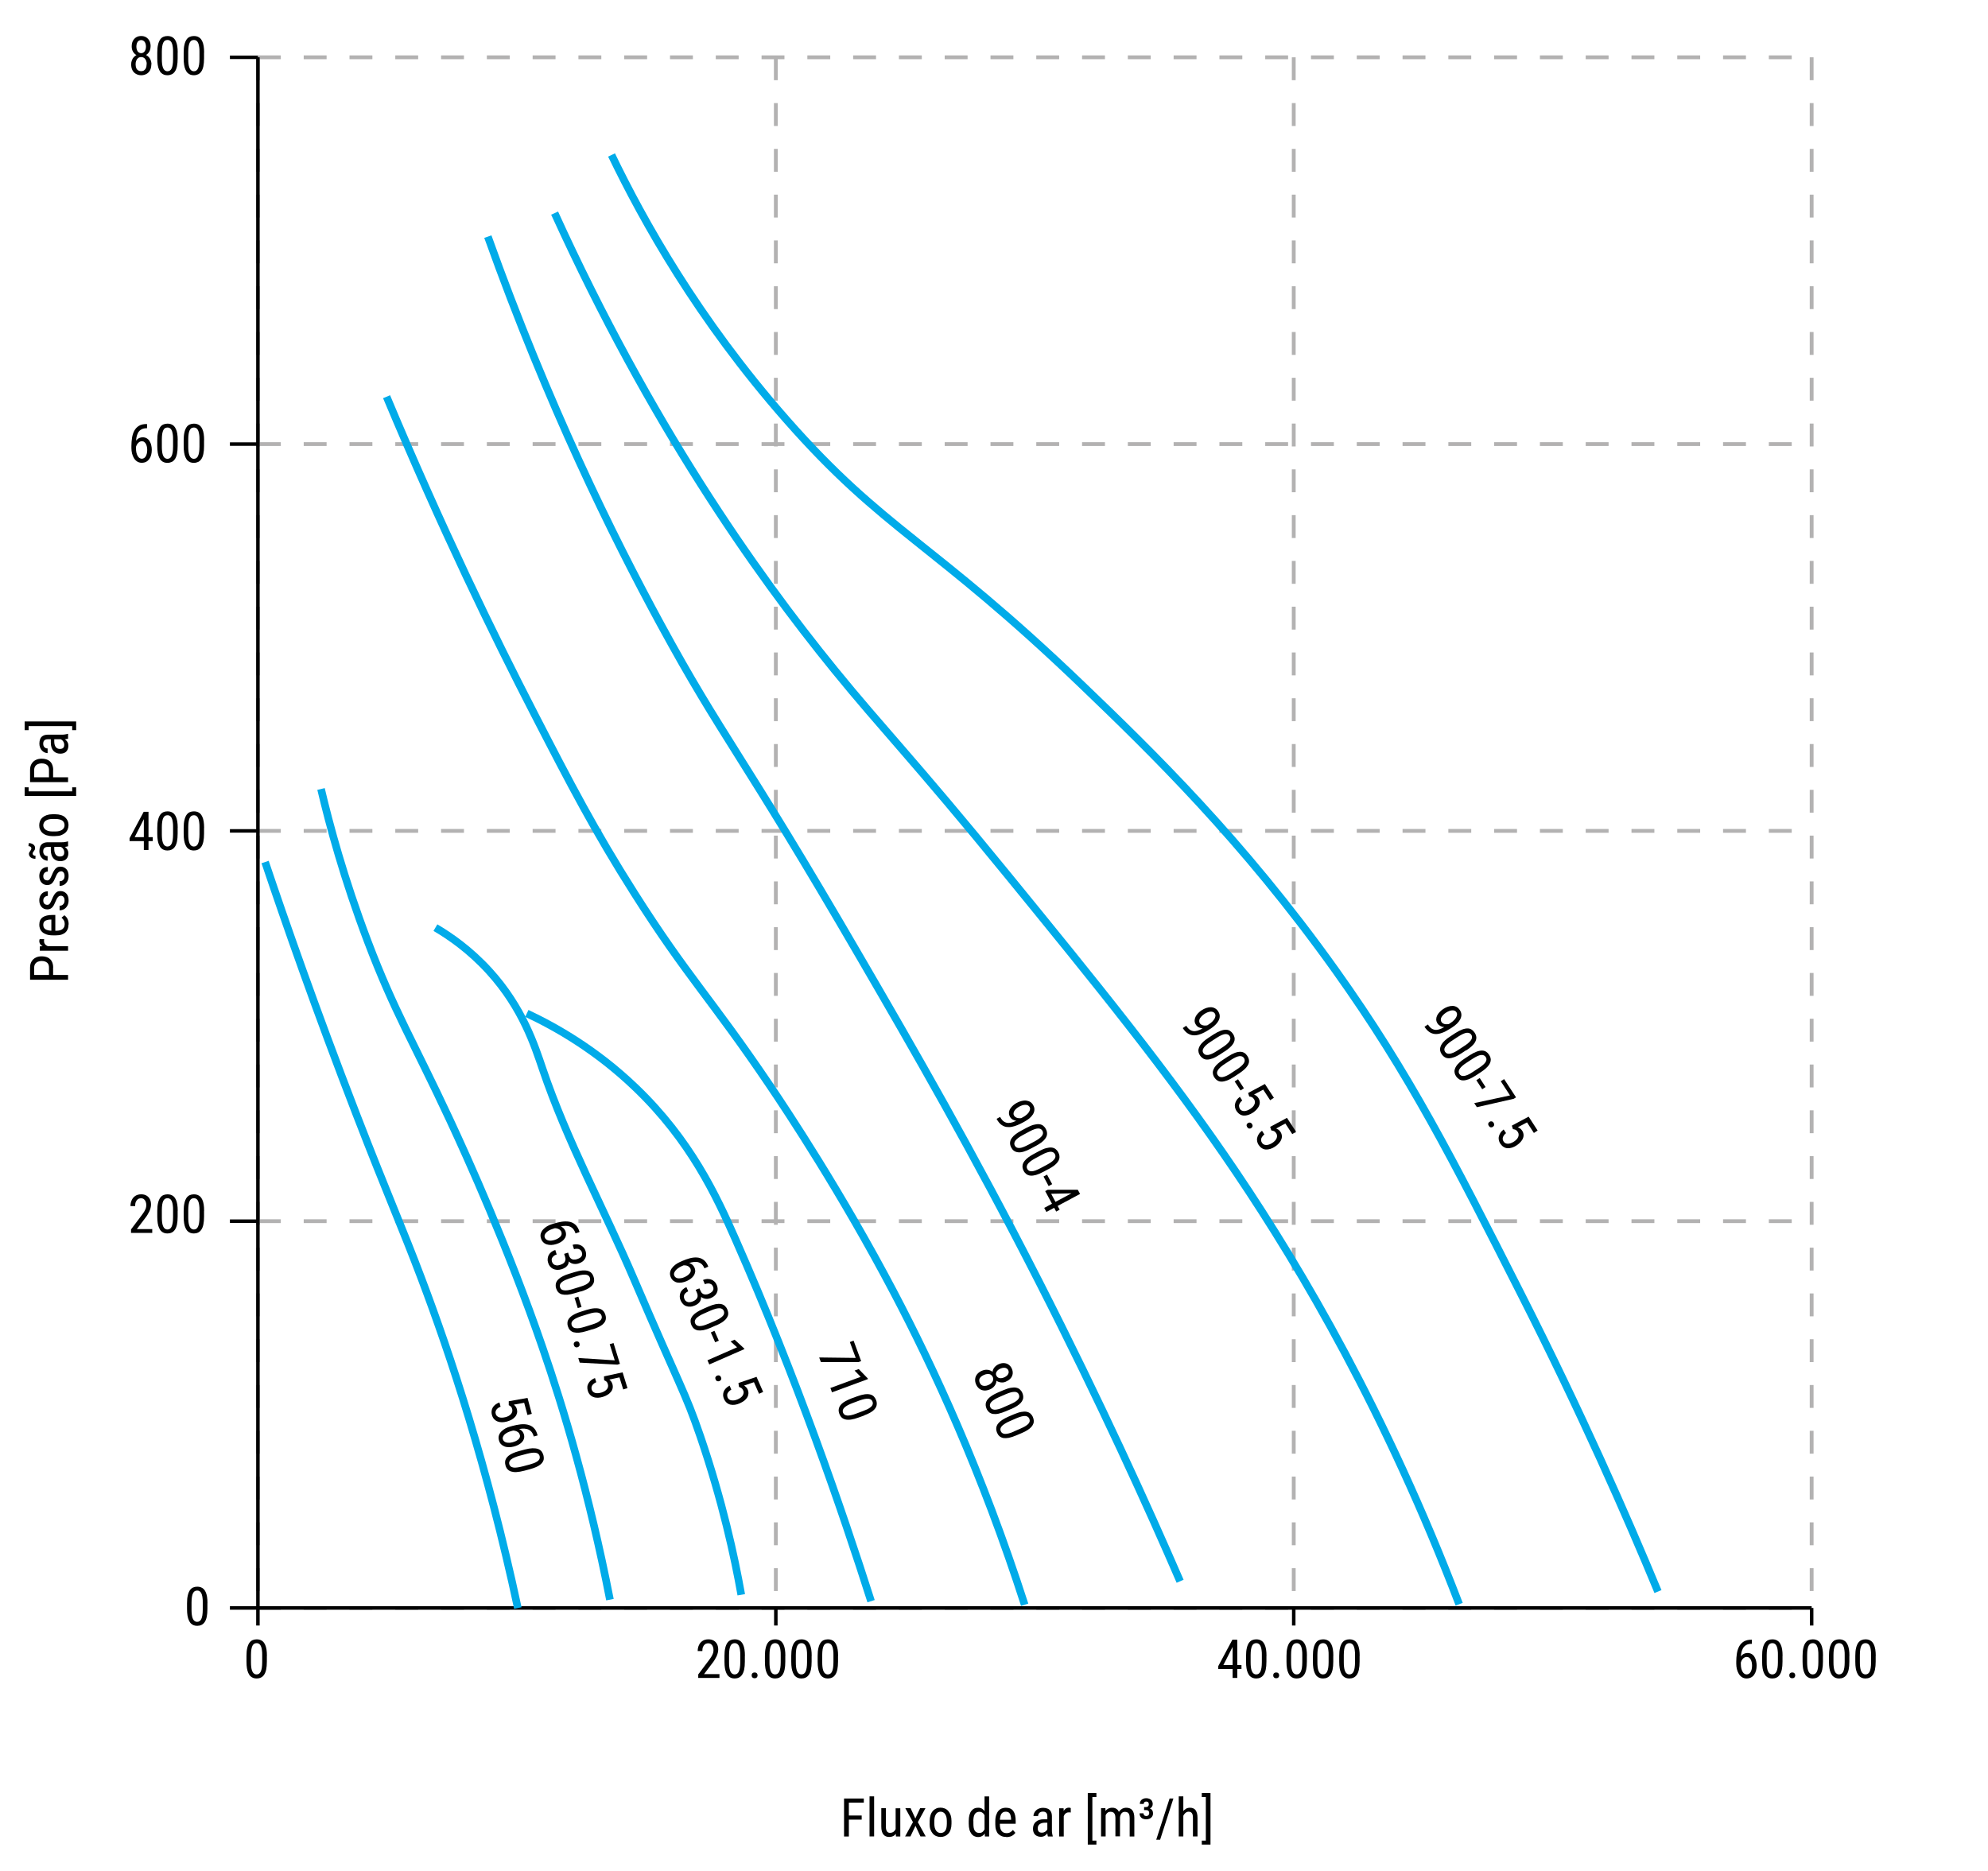 <?xml version="1.0" encoding="UTF-8"?>
<svg xmlns="http://www.w3.org/2000/svg" viewBox="0 0 260.52 245.18">
  <defs>
    <style>
      .cls-1 {
        stroke: #00abe9;
      }

      .cls-1, .cls-2, .tracejado {
        fill: none;
        stroke-miterlimit: 10;
      }

      .cls-2 {
        stroke: #010101;
        stroke-width: .46px;
      }

      .cls-3 {
        fill: #010101;
        stroke-width: 0px;
      }

      .tracejado {
        stroke: #b3b2b2;
        stroke-dasharray: 0 0 3 3;
        stroke-width: .5px;
      }
    </style>
  </defs>
  <g id="Layer_2" data-name="Layer 2">
    <line class="tracejado" x1="33.8" y1="210.73" x2="237.41" y2="210.73"/>
    <line class="tracejado" x1="33.8" y1="160.04" x2="237.41" y2="160.04"/>
    <line class="tracejado" x1="33.8" y1="108.89" x2="237.41" y2="108.89"/>
    <line class="tracejado" x1="33.8" y1="58.2" x2="237.41" y2="58.2"/>
    <line class="tracejado" x1="33.8" y1="7.51" x2="237.41" y2="7.51"/>
    <line class="tracejado" x1="33.8" y1="7.51" x2="33.8" y2="210.73"/>
    <line class="tracejado" x1="101.67" y1="7.51" x2="101.67" y2="210.73"/>
    <line class="tracejado" x1="169.54" y1="7.51" x2="169.54" y2="210.73"/>
    <line class="tracejado" x1="237.41" y1="7.51" x2="237.41" y2="210.73"/>
    <line class="cls-2" x1="30.13" y1="210.73" x2="33.8" y2="210.73"/>
    <line class="cls-2" x1="30.13" y1="160.04" x2="33.8" y2="160.04"/>
    <line class="cls-2" x1="30.13" y1="108.89" x2="33.8" y2="108.89"/>
    <line class="cls-2" x1="30.13" y1="58.2" x2="33.8" y2="58.2"/>
    <line class="cls-2" x1="30.13" y1="7.51" x2="33.8" y2="7.51"/>
    <line class="cls-2" x1="33.8" y1="210.73" x2="33.8" y2="7.51"/>
    <path class="cls-3" d="M27.18,210.1v.76c0,.41-.03.75-.09,1.04-.06.28-.15.51-.27.68-.12.17-.26.3-.42.37-.16.08-.35.12-.55.12-.16,0-.31-.02-.45-.07-.14-.05-.26-.13-.37-.23s-.2-.25-.28-.42c-.08-.17-.14-.38-.18-.62s-.06-.53-.06-.86v-.76c0-.41.03-.75.1-1.03.06-.28.16-.5.27-.67.12-.17.26-.29.42-.36s.34-.11.55-.11c.16,0,.31.02.45.07s.26.12.37.22.2.24.28.41.14.37.18.62c.04.24.06.53.06.86ZM26.57,210.97v-.97c0-.22,0-.42-.03-.59-.02-.17-.05-.32-.09-.44s-.09-.22-.15-.3c-.06-.08-.13-.13-.21-.17-.08-.04-.16-.05-.26-.05-.12,0-.22.03-.31.08-.09.06-.17.15-.23.27s-.11.28-.14.48-.05.44-.05.72v.97c0,.22.01.42.03.59.02.17.05.32.09.44s.09.23.15.31.13.14.21.18.16.06.25.06c.12,0,.23-.03.32-.09s.17-.15.23-.28c.06-.13.11-.29.14-.49.03-.2.05-.44.05-.72Z"/>
    <g>
      <path class="cls-3" d="M19.95,161.06v.52h-2.78v-.46l1.37-1.82c.17-.22.3-.42.39-.57.09-.16.15-.3.19-.42.03-.12.05-.25.05-.38,0-.17-.03-.31-.08-.45-.05-.13-.13-.24-.23-.32s-.22-.12-.36-.12c-.18,0-.34.04-.45.13s-.2.21-.26.36-.08.33-.08.53h-.61c0-.28.05-.54.16-.77.1-.23.26-.42.47-.56.21-.14.47-.21.78-.21.27,0,.5.06.69.17s.34.27.44.47.15.43.15.7c0,.15-.02.29-.06.45-.04.15-.09.3-.16.45-.07.15-.15.29-.24.44s-.19.29-.3.43l-1.1,1.45h2.06Z"/>
      <path class="cls-3" d="M23.28,158.68v.76c0,.41-.03.75-.09,1.04-.06.28-.15.51-.27.68-.12.17-.26.3-.42.37-.16.08-.35.12-.55.12-.16,0-.31-.02-.45-.07-.14-.05-.26-.13-.37-.23s-.2-.25-.28-.42c-.08-.17-.14-.38-.18-.62s-.06-.53-.06-.86v-.76c0-.41.03-.75.1-1.03.06-.28.16-.5.27-.67.12-.17.26-.29.42-.36s.34-.11.55-.11c.16,0,.31.02.45.07s.26.12.37.22.2.24.28.41.14.37.18.62c.04.24.06.53.06.86ZM22.68,159.55v-.97c0-.22,0-.42-.03-.59-.02-.17-.05-.32-.09-.44s-.09-.22-.15-.3c-.06-.08-.13-.13-.21-.17-.08-.04-.16-.05-.26-.05-.12,0-.22.03-.31.08-.09.06-.17.15-.23.27s-.11.28-.14.48-.05.44-.05.72v.97c0,.22.01.42.03.59.02.17.05.32.09.44s.09.23.15.31.13.14.21.18.16.06.25.06c.12,0,.23-.03.32-.09s.17-.15.23-.28c.06-.13.11-.29.14-.49.03-.2.05-.44.05-.72Z"/>
      <path class="cls-3" d="M26.74,158.68v.76c0,.41-.03.75-.09,1.04-.06.28-.15.51-.27.68-.12.17-.26.3-.42.37-.16.08-.35.12-.55.12-.16,0-.31-.02-.45-.07-.14-.05-.26-.13-.37-.23s-.2-.25-.28-.42c-.08-.17-.14-.38-.18-.62s-.06-.53-.06-.86v-.76c0-.41.03-.75.1-1.03.06-.28.16-.5.27-.67.12-.17.26-.29.42-.36s.34-.11.55-.11c.16,0,.31.02.45.07s.26.12.37.22.2.24.28.41.14.37.18.62c.04.24.06.53.06.86ZM26.14,159.55v-.97c0-.22,0-.42-.03-.59-.02-.17-.05-.32-.09-.44s-.09-.22-.15-.3c-.06-.08-.13-.13-.21-.17-.08-.04-.16-.05-.26-.05-.12,0-.22.03-.31.08-.09.06-.17.15-.23.27s-.11.28-.14.48-.05.44-.05.72v.97c0,.22.01.42.03.59.02.17.05.32.09.44s.09.23.15.31.13.14.21.18.16.06.25.06c.12,0,.23-.03.32-.09s.17-.15.23-.28c.06-.13.11-.29.14-.49.03-.2.05-.44.05-.72Z"/>
    </g>
    <g>
      <path class="cls-3" d="M20.02,109.71v.52h-3.04v-.38l1.85-3.46h.48l-.48,1-1.18,2.32h2.37ZM19.46,106.39v5h-.61v-5h.61Z"/>
      <path class="cls-3" d="M23.28,108.49v.76c0,.41-.03.75-.09,1.04-.06.28-.15.51-.27.68-.12.17-.26.3-.42.37-.16.08-.35.12-.55.12-.16,0-.31-.02-.45-.07-.14-.05-.26-.13-.37-.23s-.2-.25-.28-.42c-.08-.17-.14-.38-.18-.62s-.06-.53-.06-.86v-.76c0-.41.03-.75.1-1.03.06-.28.16-.5.27-.67.12-.17.26-.29.42-.36s.34-.11.55-.11c.16,0,.31.02.45.07s.26.12.37.22.2.24.28.41.14.37.18.62c.04.24.06.53.06.86ZM22.68,109.36v-.97c0-.22,0-.42-.03-.59-.02-.17-.05-.32-.09-.44s-.09-.22-.15-.3c-.06-.08-.13-.13-.21-.17-.08-.04-.16-.05-.26-.05-.12,0-.22.03-.31.08-.09.06-.17.15-.23.27s-.11.28-.14.48-.05.44-.05.72v.97c0,.22.01.42.03.59.02.17.05.32.09.44s.09.23.15.31.13.14.21.18.16.06.25.06c.12,0,.23-.03.32-.09s.17-.15.23-.28c.06-.13.11-.29.14-.49.03-.2.05-.44.05-.72Z"/>
      <path class="cls-3" d="M26.74,108.49v.76c0,.41-.03.75-.09,1.04-.06.28-.15.51-.27.68-.12.17-.26.3-.42.37-.16.08-.35.12-.55.12-.16,0-.31-.02-.45-.07-.14-.05-.26-.13-.37-.23s-.2-.25-.28-.42c-.08-.17-.14-.38-.18-.62s-.06-.53-.06-.86v-.76c0-.41.03-.75.1-1.03.06-.28.16-.5.27-.67.12-.17.26-.29.42-.36s.34-.11.55-.11c.16,0,.31.02.45.07s.26.12.37.22.2.24.28.41.14.37.18.62c.04.24.06.53.06.86ZM26.14,109.36v-.97c0-.22,0-.42-.03-.59-.02-.17-.05-.32-.09-.44s-.09-.22-.15-.3c-.06-.08-.13-.13-.21-.17-.08-.04-.16-.05-.26-.05-.12,0-.22.03-.31.08-.09.06-.17.15-.23.27s-.11.28-.14.48-.05.44-.05.72v.97c0,.22.01.42.03.59.02.17.05.32.09.44s.09.23.15.31.13.14.21.18.16.06.25.06c.12,0,.23-.03.32-.09s.17-.15.23-.28c.06-.13.11-.29.14-.49.03-.2.05-.44.05-.72Z"/>
    </g>
    <g>
      <path class="cls-3" d="M19.23,55.58h.04v.54h-.04c-.29,0-.52.05-.71.16s-.33.25-.43.44-.17.39-.21.61c-.04.23-.06.46-.06.69v.73c0,.22.02.42.06.59.04.17.1.31.17.43s.15.21.24.26.18.09.27.09c.12,0,.22-.03.31-.08s.17-.13.23-.24.11-.22.14-.36.05-.29.05-.46c0-.15-.01-.29-.04-.43-.03-.14-.07-.26-.13-.37s-.13-.19-.22-.26-.19-.09-.31-.09c-.14,0-.26.04-.38.13-.12.09-.21.2-.29.34-.07.14-.12.29-.13.45h-.31c.03-.26.08-.48.16-.66s.17-.33.28-.45c.11-.12.23-.2.36-.25s.27-.08.42-.08c.21,0,.39.05.54.14s.28.22.37.38.17.33.21.53c.05.2.07.4.07.6,0,.24-.03.46-.08.66s-.14.39-.25.54-.25.28-.41.36c-.17.09-.36.13-.58.13-.23,0-.43-.06-.6-.17-.17-.11-.31-.26-.42-.44-.11-.19-.19-.39-.25-.62-.05-.23-.08-.46-.08-.69v-.3c0-.35.03-.7.08-1.04.05-.34.15-.65.29-.92.14-.27.34-.49.61-.66s.61-.24,1.04-.24Z"/>
      <path class="cls-3" d="M23.28,57.69v.76c0,.41-.03.76-.09,1.04s-.15.51-.27.68c-.12.17-.26.3-.42.37s-.35.12-.55.12c-.16,0-.31-.02-.45-.07-.14-.05-.26-.13-.37-.23s-.2-.25-.28-.42c-.08-.17-.14-.38-.18-.63-.04-.24-.06-.53-.06-.86v-.76c0-.41.03-.75.1-1.03.06-.28.16-.5.27-.67s.26-.29.42-.36.34-.11.55-.11c.16,0,.31.02.45.07s.26.12.37.22c.11.1.2.24.28.41.08.17.14.37.18.62s.06.53.06.85ZM22.68,58.55v-.97c0-.22,0-.42-.03-.59s-.05-.32-.09-.44c-.04-.12-.09-.22-.15-.3s-.13-.13-.21-.17-.16-.05-.26-.05c-.12,0-.22.03-.31.08s-.17.15-.23.27c-.06.12-.11.28-.14.48-.03.2-.05.44-.05.72v.97c0,.22.01.42.03.59.02.17.05.32.09.44.04.12.09.23.15.31s.13.14.21.18c.08.04.16.06.25.06.12,0,.23-.03.32-.09s.17-.15.23-.28c.06-.13.11-.29.14-.49.03-.2.05-.44.05-.72Z"/>
      <path class="cls-3" d="M26.74,57.69v.76c0,.41-.03.76-.09,1.04s-.15.51-.27.68c-.12.17-.26.3-.42.37s-.35.12-.55.12c-.16,0-.31-.02-.45-.07-.14-.05-.26-.13-.37-.23s-.2-.25-.28-.42c-.08-.17-.14-.38-.18-.63-.04-.24-.06-.53-.06-.86v-.76c0-.41.03-.75.1-1.03.06-.28.16-.5.27-.67s.26-.29.42-.36.34-.11.55-.11c.16,0,.31.02.45.07s.26.12.37.22c.11.1.2.24.28.41.08.17.14.37.18.62s.06.53.06.85ZM26.14,58.55v-.97c0-.22,0-.42-.03-.59s-.05-.32-.09-.44c-.04-.12-.09-.22-.15-.3s-.13-.13-.21-.17-.16-.05-.26-.05c-.12,0-.22.03-.31.08s-.17.15-.23.27c-.06.12-.11.28-.14.48-.03.2-.05.44-.05.72v.97c0,.22.01.42.03.59.02.17.05.32.09.44.04.12.09.23.15.31s.13.14.21.18c.08.04.16.06.25.06.12,0,.23-.03.32-.09s.17-.15.23-.28c.06-.13.11-.29.14-.49.03-.2.05-.44.05-.72Z"/>
    </g>
    <g>
      <path class="cls-3" d="M19.83,8.44c0,.3-.06.56-.17.77-.12.21-.27.37-.47.48s-.43.17-.68.17-.48-.06-.68-.17c-.2-.11-.36-.27-.47-.48s-.17-.47-.17-.77c0-.2.03-.38.1-.55.06-.17.15-.31.27-.43s.26-.22.42-.29c.16-.07.34-.1.54-.1.26,0,.49.06.69.18.2.12.36.28.47.49s.17.44.17.71ZM19.73,6.09c0,.24-.05.46-.16.66s-.25.35-.44.46c-.19.11-.4.17-.63.17s-.46-.06-.64-.17c-.19-.11-.33-.27-.44-.46s-.16-.41-.16-.66c0-.29.05-.54.16-.74.11-.2.25-.36.44-.47.19-.11.4-.16.64-.16s.45.05.64.16c.18.11.33.26.44.47.11.2.16.45.16.74ZM19.23,8.42c0-.19-.03-.35-.09-.49s-.14-.25-.25-.33c-.11-.08-.24-.12-.39-.12s-.28.04-.39.12c-.11.08-.19.19-.25.33-.06.14-.09.31-.09.49s.03.36.08.49.14.24.25.31.24.11.39.11.29-.04.39-.11.19-.18.25-.31c.06-.14.08-.3.08-.49ZM19.13,6.1c0-.17-.03-.31-.08-.44-.05-.13-.12-.23-.22-.3-.09-.07-.21-.11-.33-.11s-.24.04-.33.1-.17.17-.22.3-.08.28-.08.46.03.32.08.45c.05.13.12.23.22.3s.21.11.33.11.24-.04.33-.11.17-.17.22-.3c.05-.13.08-.28.08-.45Z"/>
      <path class="cls-3" d="M23.28,6.89v.76c0,.41-.03.76-.09,1.04s-.15.51-.27.68c-.12.17-.26.3-.42.37s-.35.12-.55.12c-.16,0-.31-.02-.45-.07-.14-.05-.26-.13-.37-.23s-.2-.25-.28-.42c-.08-.17-.14-.38-.18-.63-.04-.24-.06-.53-.06-.86v-.76c0-.41.03-.75.1-1.03.06-.28.16-.5.27-.67s.26-.29.42-.36.34-.11.55-.11c.16,0,.31.02.45.07s.26.12.37.22c.11.1.2.24.28.41.08.17.14.37.18.62s.06.53.06.85ZM22.68,7.76v-.97c0-.22,0-.42-.03-.59s-.05-.32-.09-.44c-.04-.12-.09-.22-.15-.3s-.13-.13-.21-.17-.16-.05-.26-.05c-.12,0-.22.03-.31.08s-.17.15-.23.27c-.06.12-.11.28-.14.48-.03.2-.05.44-.05.72v.97c0,.22.01.42.03.59.02.17.05.32.09.44.04.12.09.23.15.31s.13.14.21.18c.08.04.16.06.25.06.12,0,.23-.03.32-.09s.17-.15.23-.28c.06-.13.11-.29.14-.49.03-.2.05-.44.05-.72Z"/>
      <path class="cls-3" d="M26.74,6.89v.76c0,.41-.03.76-.09,1.04s-.15.51-.27.68c-.12.17-.26.3-.42.37s-.35.12-.55.12c-.16,0-.31-.02-.45-.07-.14-.05-.26-.13-.37-.23s-.2-.25-.28-.42c-.08-.17-.14-.38-.18-.63-.04-.24-.06-.53-.06-.86v-.76c0-.41.03-.75.1-1.03.06-.28.16-.5.27-.67s.26-.29.42-.36.34-.11.55-.11c.16,0,.31.02.45.07s.26.12.37.22c.11.1.2.24.28.41.08.17.14.37.18.62s.06.53.06.85ZM26.14,7.76v-.97c0-.22,0-.42-.03-.59s-.05-.32-.09-.44c-.04-.12-.09-.22-.15-.3s-.13-.13-.21-.17-.16-.05-.26-.05c-.12,0-.22.03-.31.08s-.17.15-.23.27c-.06.12-.11.28-.14.48-.03.2-.05.44-.05.72v.97c0,.22.01.42.03.59.02.17.05.32.09.44.04.12.09.23.15.31s.13.14.21.18c.08.04.16.06.25.06.12,0,.23-.03.32-.09s.17-.15.23-.28c.06-.13.11-.29.14-.49.03-.2.05-.44.05-.72Z"/>
    </g>
    <line class="cls-2" x1="33.8" y1="210.73" x2="33.8" y2="213.03"/>
    <line class="cls-2" x1="101.67" y1="210.73" x2="101.67" y2="213.03"/>
    <line class="cls-2" x1="169.54" y1="210.73" x2="169.54" y2="213.03"/>
    <line class="cls-2" x1="237.41" y1="210.73" x2="237.41" y2="213.03"/>
    <line class="cls-2" x1="33.8" y1="210.73" x2="237.41" y2="210.73"/>
    <path class="cls-3" d="M34.97,217v.76c0,.41-.03.75-.09,1.04-.06.28-.15.51-.27.68-.12.17-.26.3-.42.37-.16.08-.35.12-.55.12-.16,0-.31-.02-.45-.07-.14-.05-.26-.13-.37-.23s-.2-.25-.28-.42c-.08-.17-.14-.38-.18-.62s-.06-.53-.06-.86v-.76c0-.41.03-.75.1-1.03.06-.28.16-.5.27-.67.12-.17.26-.29.42-.36s.34-.11.55-.11c.16,0,.31.02.45.07s.26.12.37.22.2.24.28.41.14.37.18.62c.04.24.06.53.06.86ZM34.36,217.86v-.97c0-.22,0-.42-.03-.59-.02-.17-.05-.32-.09-.44s-.09-.22-.15-.3c-.06-.08-.13-.13-.21-.17-.08-.04-.16-.05-.26-.05-.12,0-.22.03-.31.08-.09.06-.17.15-.23.27s-.11.28-.14.48-.05.44-.05.72v.97c0,.22.01.42.03.59.02.17.05.32.09.44s.09.23.15.31.13.14.21.18.16.06.25.06c.12,0,.23-.03.32-.09s.17-.15.23-.28c.06-.13.11-.29.14-.49.03-.2.05-.44.05-.72Z"/>
    <g>
      <path class="cls-3" d="M94.28,219.38v.52h-2.78v-.46l1.37-1.82c.17-.22.3-.42.39-.57.09-.16.15-.3.19-.42.03-.12.05-.25.05-.38,0-.17-.03-.31-.08-.45-.05-.13-.13-.24-.23-.32s-.22-.12-.36-.12c-.18,0-.34.04-.45.13s-.2.21-.26.36-.08.33-.08.53h-.61c0-.28.05-.54.16-.77.1-.23.26-.42.47-.56.21-.14.47-.21.78-.21.27,0,.5.06.69.17s.34.27.44.47.15.43.15.7c0,.15-.02.29-.06.45-.04.15-.09.3-.16.45-.07.15-.15.29-.24.44s-.19.29-.3.43l-1.1,1.45h2.06Z"/>
      <path class="cls-3" d="M97.61,217v.76c0,.41-.03.75-.09,1.04-.06.28-.15.51-.27.68-.12.17-.26.3-.42.37-.16.08-.35.12-.55.12-.16,0-.31-.02-.45-.07-.14-.05-.26-.13-.37-.23s-.2-.25-.28-.42c-.08-.17-.14-.38-.18-.62s-.06-.53-.06-.86v-.76c0-.41.03-.75.1-1.03.06-.28.16-.5.27-.67.12-.17.26-.29.42-.36s.34-.11.55-.11c.16,0,.31.02.45.07s.26.12.37.22.2.24.28.41.14.37.18.62c.04.24.06.53.06.86ZM97.01,217.86v-.97c0-.22,0-.42-.03-.59-.02-.17-.05-.32-.09-.44s-.09-.22-.15-.3c-.06-.08-.13-.13-.21-.17-.08-.04-.16-.05-.26-.05-.12,0-.22.03-.31.08-.09.06-.17.15-.23.27s-.11.28-.14.48-.05.44-.05.72v.97c0,.22.01.42.03.59.02.17.05.32.09.44s.09.23.15.31.13.14.21.18.16.06.25.06c.12,0,.23-.03.32-.09s.17-.15.23-.28c.06-.13.11-.29.14-.49.03-.2.05-.44.05-.72Z"/>
      <path class="cls-3" d="M98.5,219.56c0-.11.03-.2.1-.27s.17-.11.29-.11.23.04.29.11.1.17.1.27-.03.19-.1.27-.17.11-.29.11-.22-.04-.29-.11-.1-.16-.1-.27Z"/>
      <path class="cls-3" d="M102.91,217v.76c0,.41-.03.75-.09,1.04-.06.28-.15.51-.27.68-.12.17-.26.3-.42.37-.16.08-.35.12-.55.12-.16,0-.31-.02-.45-.07-.14-.05-.26-.13-.37-.23s-.2-.25-.28-.42c-.08-.17-.14-.38-.18-.62s-.06-.53-.06-.86v-.76c0-.41.03-.75.1-1.03.06-.28.16-.5.27-.67.12-.17.26-.29.42-.36s.34-.11.55-.11c.16,0,.31.02.45.07s.26.12.37.22.2.24.28.41.14.37.18.62c.04.24.06.53.06.86ZM102.31,217.86v-.97c0-.22,0-.42-.03-.59-.02-.17-.05-.32-.09-.44s-.09-.22-.15-.3c-.06-.08-.13-.13-.21-.17-.08-.04-.16-.05-.26-.05-.12,0-.22.03-.31.08-.09.06-.17.15-.23.27s-.11.28-.14.48-.05.44-.05.72v.97c0,.22.01.42.03.59.02.17.05.32.09.44s.09.23.15.31.13.14.21.18.16.06.25.06c.12,0,.23-.03.32-.09s.17-.15.23-.28c.06-.13.11-.29.14-.49.03-.2.05-.44.05-.72Z"/>
      <path class="cls-3" d="M106.36,217v.76c0,.41-.03.75-.09,1.04-.06.28-.15.51-.27.68-.12.17-.26.3-.42.37-.16.08-.35.12-.55.12-.16,0-.31-.02-.45-.07-.14-.05-.26-.13-.37-.23s-.2-.25-.28-.42c-.08-.17-.14-.38-.18-.62s-.06-.53-.06-.86v-.76c0-.41.03-.75.1-1.03.06-.28.16-.5.27-.67.12-.17.26-.29.42-.36s.34-.11.55-.11c.16,0,.31.02.45.07s.26.12.37.22.2.24.28.41.14.37.18.62c.04.24.06.53.06.86ZM105.76,217.86v-.97c0-.22,0-.42-.03-.59-.02-.17-.05-.32-.09-.44s-.09-.22-.15-.3c-.06-.08-.13-.13-.21-.17-.08-.04-.16-.05-.26-.05-.12,0-.22.03-.31.08-.09.06-.17.15-.23.27s-.11.28-.14.48-.05.44-.05.72v.97c0,.22.01.42.03.59.02.17.05.32.09.44s.09.23.15.31.13.14.21.18.16.06.25.06c.12,0,.23-.03.32-.09s.17-.15.23-.28c.06-.13.11-.29.14-.49.03-.2.05-.44.05-.72Z"/>
      <path class="cls-3" d="M109.82,217v.76c0,.41-.03.75-.09,1.04-.06.28-.15.51-.27.68-.12.17-.26.3-.42.37-.16.08-.35.12-.55.12-.16,0-.31-.02-.45-.07-.14-.05-.26-.13-.37-.23s-.2-.25-.28-.42c-.08-.17-.14-.38-.18-.62s-.06-.53-.06-.86v-.76c0-.41.03-.75.1-1.03.06-.28.16-.5.27-.67.12-.17.26-.29.42-.36s.34-.11.55-.11c.16,0,.31.02.45.07s.26.12.37.22.2.24.28.41.14.37.18.62c.04.24.06.53.06.86ZM109.22,217.86v-.97c0-.22,0-.42-.03-.59-.02-.17-.05-.32-.09-.44s-.09-.22-.15-.3c-.06-.08-.13-.13-.21-.17-.08-.04-.16-.05-.26-.05-.12,0-.22.03-.31.08-.09.06-.17.15-.23.27s-.11.28-.14.48-.05.44-.05.72v.97c0,.22.01.42.03.59.02.17.05.32.09.44s.09.23.15.31.13.14.21.18.16.06.25.06c.12,0,.23-.03.32-.09s.17-.15.23-.28c.06-.13.11-.29.14-.49.03-.2.05-.44.05-.72Z"/>
    </g>
    <g>
      <path class="cls-3" d="M162.69,218.21v.52h-3.04v-.38l1.85-3.46h.48l-.48,1-1.18,2.32h2.37ZM162.14,214.9v5h-.61v-5h.61Z"/>
      <path class="cls-3" d="M165.96,217v.76c0,.41-.03.75-.09,1.04-.06.28-.15.51-.27.68-.12.17-.26.3-.42.37-.16.08-.35.12-.55.12-.16,0-.31-.02-.45-.07-.14-.05-.26-.13-.37-.23s-.2-.25-.28-.42c-.08-.17-.14-.38-.18-.62s-.06-.53-.06-.86v-.76c0-.41.03-.75.1-1.03.06-.28.16-.5.27-.67.12-.17.26-.29.42-.36s.34-.11.55-.11c.16,0,.31.02.45.07s.26.12.37.22.2.24.28.41.14.37.18.62c.04.24.06.53.06.86ZM165.36,217.86v-.97c0-.22,0-.42-.03-.59-.02-.17-.05-.32-.09-.44s-.09-.22-.15-.3c-.06-.08-.13-.13-.21-.17-.08-.04-.16-.05-.26-.05-.12,0-.22.03-.31.08-.09.06-.17.15-.23.27s-.11.28-.14.48-.05.44-.05.72v.97c0,.22.01.42.03.59.02.17.05.32.09.44s.09.23.15.31.13.14.21.18.16.06.25.06c.12,0,.23-.03.32-.09s.17-.15.23-.28c.06-.13.11-.29.14-.49.03-.2.05-.44.05-.72Z"/>
      <path class="cls-3" d="M166.85,219.56c0-.11.03-.2.1-.27s.17-.11.29-.11.23.04.29.11.1.17.1.27-.03.19-.1.27-.17.11-.29.11-.22-.04-.29-.11-.1-.16-.1-.27Z"/>
      <path class="cls-3" d="M171.26,217v.76c0,.41-.03.75-.09,1.04-.06.28-.15.51-.27.68-.12.17-.26.3-.42.37-.16.08-.35.12-.55.12-.16,0-.31-.02-.45-.07-.14-.05-.26-.13-.37-.23s-.2-.25-.28-.42c-.08-.17-.14-.38-.18-.62s-.06-.53-.06-.86v-.76c0-.41.03-.75.1-1.03.06-.28.16-.5.27-.67.12-.17.26-.29.42-.36s.34-.11.55-.11c.16,0,.31.02.45.07s.26.12.37.22.2.24.28.41.14.37.18.62c.04.24.06.53.06.86ZM170.66,217.86v-.97c0-.22,0-.42-.03-.59-.02-.17-.05-.32-.09-.44s-.09-.22-.15-.3c-.06-.08-.13-.13-.21-.17-.08-.04-.16-.05-.26-.05-.12,0-.22.03-.31.08-.09.06-.17.15-.23.27s-.11.28-.14.48-.05.44-.05.72v.97c0,.22.01.42.03.59.02.17.05.32.09.44s.09.23.15.31.13.14.21.18.16.06.25.06c.12,0,.23-.03.32-.09s.17-.15.23-.28c.06-.13.11-.29.14-.49.03-.2.05-.44.05-.72Z"/>
      <path class="cls-3" d="M174.72,217v.76c0,.41-.03.75-.09,1.04-.06.28-.15.51-.27.68-.12.17-.26.3-.42.37-.16.08-.35.12-.55.12-.16,0-.31-.02-.45-.07-.14-.05-.26-.13-.37-.23s-.2-.25-.28-.42c-.08-.17-.14-.38-.18-.62s-.06-.53-.06-.86v-.76c0-.41.03-.75.1-1.03.06-.28.16-.5.27-.67.12-.17.26-.29.42-.36s.34-.11.55-.11c.16,0,.31.02.45.07s.26.12.37.22.2.24.28.41.14.37.18.62c.04.24.06.53.06.86ZM174.11,217.86v-.97c0-.22,0-.42-.03-.59-.02-.17-.05-.32-.09-.44s-.09-.22-.15-.3c-.06-.08-.13-.13-.21-.17-.08-.04-.16-.05-.26-.05-.12,0-.22.03-.31.08-.09.06-.17.15-.23.27s-.11.28-.14.48-.05.44-.05.72v.97c0,.22.01.42.03.59.02.17.05.32.09.44s.09.23.15.31.13.14.21.18.16.06.25.06c.12,0,.23-.03.32-.09s.17-.15.23-.28c.06-.13.11-.29.14-.49.03-.2.05-.44.05-.72Z"/>
      <path class="cls-3" d="M178.17,217v.76c0,.41-.03.75-.09,1.04-.06.28-.15.51-.27.68-.12.17-.26.3-.42.37-.16.08-.35.12-.55.12-.16,0-.31-.02-.45-.07-.14-.05-.26-.13-.37-.23s-.2-.25-.28-.42c-.08-.17-.14-.38-.18-.62s-.06-.53-.06-.86v-.76c0-.41.03-.75.1-1.03.06-.28.16-.5.27-.67.12-.17.26-.29.42-.36s.34-.11.55-.11c.16,0,.31.02.45.07s.26.12.37.22.2.24.28.41.14.37.18.62c.04.24.06.53.06.86ZM177.57,217.86v-.97c0-.22,0-.42-.03-.59-.02-.17-.05-.32-.09-.44s-.09-.22-.15-.3c-.06-.08-.13-.13-.21-.17-.08-.04-.16-.05-.26-.05-.12,0-.22.03-.31.08-.09.06-.17.15-.23.27s-.11.28-.14.48-.05.44-.05.72v.97c0,.22.01.42.03.59.02.17.05.32.09.44s.09.23.15.31.13.14.21.18.16.06.25.06c.12,0,.23-.03.32-.09s.17-.15.23-.28c.06-.13.11-.29.14-.49.03-.2.05-.44.05-.72Z"/>
    </g>
    <g>
      <path class="cls-3" d="M229.54,214.89h.04v.54h-.04c-.29,0-.52.05-.71.16-.18.11-.33.25-.43.44-.1.18-.17.39-.21.61-.04.23-.06.46-.06.69v.74c0,.22.02.42.06.59s.1.31.17.43c.07.12.15.21.24.26s.18.09.27.09c.12,0,.22-.03.31-.08.09-.06.17-.13.23-.24.06-.1.11-.22.14-.36s.05-.29.05-.46c0-.15-.01-.29-.04-.43s-.07-.26-.13-.37c-.06-.11-.13-.19-.22-.26-.09-.06-.19-.09-.31-.09-.14,0-.26.04-.38.13-.12.08-.21.2-.29.34-.07.14-.12.29-.13.45h-.31c.03-.26.08-.48.16-.66.08-.18.17-.33.28-.45.11-.12.23-.2.36-.25s.27-.08.42-.08c.21,0,.39.05.54.14s.28.22.37.38c.1.16.17.33.21.53.05.2.07.4.07.6,0,.24-.03.46-.08.66s-.14.39-.25.54c-.11.16-.25.28-.41.36s-.36.13-.58.13c-.23,0-.43-.06-.6-.17-.17-.11-.31-.26-.42-.44-.11-.19-.19-.39-.25-.62-.05-.23-.08-.46-.08-.69v-.3c0-.35.03-.7.08-1.04.05-.34.15-.65.29-.92.14-.27.34-.49.61-.66.27-.16.61-.24,1.04-.24Z"/>
      <path class="cls-3" d="M233.59,217v.76c0,.41-.03.75-.09,1.04-.06.28-.15.51-.27.68-.12.17-.26.3-.42.37-.16.08-.35.12-.55.12-.16,0-.31-.02-.45-.07-.14-.05-.26-.13-.37-.23s-.2-.25-.28-.42c-.08-.17-.14-.38-.18-.62s-.06-.53-.06-.86v-.76c0-.41.03-.75.1-1.03.06-.28.16-.5.27-.67.12-.17.26-.29.42-.36s.34-.11.55-.11c.16,0,.31.02.45.07s.26.12.37.22.2.24.28.41.14.37.18.62c.04.24.06.53.06.86ZM232.99,217.86v-.97c0-.22,0-.42-.03-.59-.02-.17-.05-.32-.09-.44s-.09-.22-.15-.3c-.06-.08-.13-.13-.21-.17-.08-.04-.16-.05-.26-.05-.12,0-.22.03-.31.08-.09.06-.17.15-.23.27s-.11.28-.14.48-.05.44-.05.72v.97c0,.22.01.42.03.59.02.17.05.32.09.44s.09.23.15.31.13.14.21.18.16.06.25.06c.12,0,.23-.03.32-.09s.17-.15.23-.28c.06-.13.11-.29.14-.49.03-.2.05-.44.05-.72Z"/>
      <path class="cls-3" d="M234.48,219.56c0-.11.03-.2.1-.27s.17-.11.29-.11.23.04.29.11.1.17.1.27-.03.19-.1.27-.17.11-.29.11-.22-.04-.29-.11-.1-.16-.1-.27Z"/>
      <path class="cls-3" d="M238.89,217v.76c0,.41-.03.75-.09,1.04-.06.28-.15.51-.27.68-.12.17-.26.3-.42.37-.16.08-.35.12-.55.12-.16,0-.31-.02-.45-.07-.14-.05-.26-.13-.37-.23s-.2-.25-.28-.42c-.08-.17-.14-.38-.18-.62s-.06-.53-.06-.86v-.76c0-.41.03-.75.1-1.03.06-.28.16-.5.27-.67.12-.17.26-.29.42-.36s.34-.11.55-.11c.16,0,.31.02.45.07s.26.12.37.22.2.24.28.41.14.37.18.62c.04.24.06.53.06.86ZM238.29,217.86v-.97c0-.22,0-.42-.03-.59-.02-.17-.05-.32-.09-.44s-.09-.22-.15-.3c-.06-.08-.13-.13-.21-.17-.08-.04-.16-.05-.26-.05-.12,0-.22.03-.31.08-.09.06-.17.15-.23.27s-.11.28-.14.48-.05.44-.05.72v.97c0,.22.01.42.03.59.02.17.05.32.09.44s.09.23.15.31.13.14.21.18.16.06.25.06c.12,0,.23-.03.32-.09s.17-.15.23-.28c.06-.13.11-.29.14-.49.03-.2.05-.44.05-.72Z"/>
      <path class="cls-3" d="M242.35,217v.76c0,.41-.03.75-.09,1.04-.06.28-.15.51-.27.68-.12.17-.26.3-.42.37-.16.08-.35.12-.55.12-.16,0-.31-.02-.45-.07-.14-.05-.26-.13-.37-.23s-.2-.25-.28-.42c-.08-.17-.14-.38-.18-.62s-.06-.53-.06-.86v-.76c0-.41.03-.75.1-1.03.06-.28.16-.5.27-.67.12-.17.26-.29.42-.36s.34-.11.55-.11c.16,0,.31.02.45.07s.26.12.37.22.2.24.28.41.14.37.18.62c.04.24.06.53.06.86ZM241.74,217.86v-.97c0-.22,0-.42-.03-.59-.02-.17-.05-.32-.09-.44s-.09-.22-.15-.3c-.06-.08-.13-.13-.21-.17-.08-.04-.16-.05-.26-.05-.12,0-.22.03-.31.08-.09.06-.17.15-.23.27s-.11.28-.14.48-.05.44-.05.72v.97c0,.22.01.42.03.59.02.17.05.32.09.44s.09.23.15.31.13.14.21.18.16.06.25.06c.12,0,.23-.03.32-.09s.17-.15.23-.28c.06-.13.11-.29.14-.49.03-.2.05-.44.05-.72Z"/>
      <path class="cls-3" d="M245.8,217v.76c0,.41-.03.75-.09,1.04-.06.28-.15.51-.27.68-.12.17-.26.3-.42.37-.16.08-.35.12-.55.12-.16,0-.31-.02-.45-.07-.14-.05-.26-.13-.37-.23s-.2-.25-.28-.42c-.08-.17-.14-.38-.18-.62s-.06-.53-.06-.86v-.76c0-.41.03-.75.1-1.03.06-.28.16-.5.27-.67.12-.17.26-.29.42-.36s.34-.11.55-.11c.16,0,.31.02.45.07s.26.12.37.22.2.24.28.41.14.37.18.62c.04.24.06.53.06.86ZM245.2,217.86v-.97c0-.22,0-.42-.03-.59-.02-.17-.05-.32-.09-.44s-.09-.22-.15-.3c-.06-.08-.13-.13-.21-.17-.08-.04-.16-.05-.26-.05-.12,0-.22.03-.31.08-.09.06-.17.15-.23.27s-.11.28-.14.48-.05.44-.05.72v.97c0,.22.01.42.03.59.02.17.05.32.09.44s.09.23.15.31.13.14.21.18.16.06.25.06c.12,0,.23-.03.32-.09s.17-.15.23-.28c.06-.13.11-.29.14-.49.03-.2.05-.44.05-.72Z"/>
    </g>
    <g>
      <path class="cls-3" d="M66.67,184.14v-.5s2.46-.44,2.46-.44l.56,2.09-.57.15-.43-1.6-1.35.24c.07.06.14.14.22.23.07.09.13.21.17.35.05.19.06.37.02.54-.04.17-.11.32-.23.46-.11.14-.26.27-.45.38-.19.11-.4.19-.65.26-.23.06-.45.09-.66.09-.21,0-.4-.04-.58-.11-.17-.07-.32-.18-.45-.32-.12-.14-.21-.32-.27-.54-.04-.16-.06-.32-.04-.48.02-.16.06-.31.14-.46.08-.14.2-.28.34-.39s.33-.22.55-.29l.15.55c-.18.07-.32.15-.42.25-.11.1-.18.2-.22.32-.04.12-.04.24,0,.37.03.11.08.21.16.28s.17.13.28.17c.11.04.24.05.38.05s.3-.03.47-.07c.15-.04.29-.09.41-.16s.22-.15.3-.24c.08-.09.13-.19.16-.3.03-.11.03-.22,0-.35-.04-.17-.1-.28-.18-.34-.08-.06-.17-.13-.29-.19Z"/>
      <path class="cls-3" d="M70.45,188.08v.04s-.51.14-.51.14v-.04c-.09-.28-.2-.49-.35-.64-.15-.15-.33-.25-.53-.3-.2-.05-.42-.07-.65-.05-.23.02-.46.06-.68.12l-.71.19c-.21.06-.4.13-.55.21-.15.08-.28.18-.37.27s-.16.2-.19.3c-.04.1-.04.19-.02.28.03.11.08.2.16.28s.17.12.29.16c.11.03.24.04.39.04.14,0,.29-.03.46-.07.14-.04.28-.09.41-.15.13-.06.23-.14.33-.22.09-.08.15-.17.19-.28.04-.1.04-.21,0-.33-.04-.13-.11-.24-.22-.33-.11-.09-.25-.15-.4-.19-.15-.04-.31-.04-.47-.01l-.08-.3c.26-.04.48-.04.68-.02s.36.08.5.15c.14.08.25.17.34.28.09.11.15.24.19.38.05.2.06.39,0,.56-.05.17-.14.32-.27.46-.13.13-.28.25-.46.34-.18.09-.37.17-.57.22-.23.06-.45.09-.66.09-.21,0-.41-.03-.59-.1-.18-.07-.33-.17-.46-.3-.13-.14-.22-.31-.27-.52-.06-.22-.06-.43,0-.62.06-.19.17-.37.32-.52.15-.15.33-.29.53-.4.21-.11.42-.19.65-.25l.29-.08c.34-.09.68-.16,1.02-.2.34-.04.66-.03.96.04s.57.2.79.42c.23.21.39.53.5.94Z"/>
      <path class="cls-3" d="M69.46,192.54l-.74.2c-.4.11-.74.16-1.03.18s-.53-.02-.73-.08c-.2-.07-.35-.17-.47-.31-.12-.14-.2-.3-.25-.5-.04-.15-.06-.3-.05-.45.01-.15.05-.29.13-.42.07-.13.18-.26.33-.38.15-.12.33-.23.56-.33.23-.1.5-.2.81-.28l.74-.2c.4-.11.74-.16,1.02-.17.28,0,.52.02.72.09.19.07.35.17.46.31.11.14.19.3.25.5.04.16.06.31.05.45,0,.15-.05.28-.12.41-.07.13-.18.26-.32.37-.14.12-.33.23-.55.33-.22.1-.5.19-.81.28ZM68.47,192.18l.94-.25c.22-.06.4-.12.56-.18.16-.06.29-.13.4-.2.11-.07.19-.14.25-.22.06-.08.09-.16.11-.24.01-.08,0-.17-.01-.26-.03-.11-.08-.2-.16-.28-.08-.07-.18-.12-.32-.15s-.3-.03-.5-.01c-.2.02-.43.07-.71.14l-.94.25c-.22.06-.41.12-.57.19-.16.06-.3.13-.41.2-.11.07-.2.14-.26.22-.06.08-.1.16-.12.24-.02.08-.01.17.01.26.03.12.09.21.17.28.08.07.19.12.33.15.14.03.31.03.51,0,.2-.02.44-.07.71-.14Z"/>
    </g>
    <g>
      <path class="cls-3" d="M75.91,161.44v.04s-.5.16-.5.16v-.04c-.1-.27-.22-.48-.38-.63-.16-.14-.34-.24-.54-.28-.2-.04-.42-.05-.65-.02-.23.03-.45.08-.68.15l-.7.22c-.21.07-.39.14-.54.23-.15.09-.27.19-.36.29s-.15.2-.18.3-.03.2,0,.28c.03.11.09.2.17.27.08.07.18.12.29.15.12.03.24.04.39.03.14-.01.29-.04.45-.09.14-.04.28-.1.4-.17.12-.07.23-.15.32-.23.09-.09.15-.18.18-.28.03-.1.03-.21,0-.33-.04-.13-.12-.24-.23-.33-.12-.09-.25-.14-.41-.18-.15-.03-.31-.03-.47,0l-.09-.3c.25-.05.48-.06.68-.04.2.02.37.06.51.13s.26.16.35.27.16.24.2.37c.06.2.07.39.03.56-.04.17-.13.33-.25.47-.12.14-.27.26-.44.36-.17.1-.36.18-.56.24-.23.07-.44.11-.66.12-.21,0-.41-.02-.59-.08-.18-.06-.34-.15-.47-.29-.13-.13-.23-.3-.29-.51-.07-.22-.08-.43-.02-.62.06-.19.16-.37.3-.53s.32-.3.52-.42c.2-.12.41-.21.64-.28l.29-.09c.34-.1.67-.18,1.01-.23.34-.05.66-.05.96,0,.3.05.57.18.81.39.23.21.41.51.54.92Z"/>
      <path class="cls-3" d="M73.95,164.32l.36-.11.14.46c.08.27.11.49.09.68-.02.19-.08.35-.17.48s-.2.23-.34.31c-.13.08-.27.14-.41.19-.22.07-.43.1-.62.09-.19-.01-.37-.06-.52-.13-.16-.08-.29-.19-.4-.32s-.19-.29-.25-.48c-.06-.18-.08-.35-.06-.52.01-.17.06-.33.13-.48.08-.15.19-.28.33-.4.15-.12.32-.21.54-.27l.18.58c-.17.05-.3.12-.41.22-.11.09-.18.2-.22.32s-.03.26.01.4c.04.14.12.26.21.34.1.08.22.13.37.15s.32,0,.52-.07.35-.14.46-.25c.11-.1.17-.22.2-.36.03-.14.01-.29-.04-.45l-.12-.37ZM74.45,164.17l.12.37c.05.17.13.29.23.38.1.09.23.14.37.15.14.01.29,0,.44-.05.18-.06.33-.13.44-.21.11-.09.18-.19.22-.3.03-.11.03-.24-.02-.39-.04-.14-.11-.24-.21-.32-.1-.08-.22-.13-.36-.14-.14-.02-.29,0-.46.05l-.18-.57c.24-.08.48-.09.71-.05.23.04.43.13.61.28.18.15.3.35.38.6.07.24.09.47.04.68-.05.21-.15.4-.32.57-.17.17-.4.29-.7.38-.12.04-.26.05-.41.05-.15,0-.3-.03-.45-.09-.15-.06-.28-.16-.41-.29-.12-.13-.22-.31-.29-.53l-.14-.46.37-.11Z"/>
      <path class="cls-3" d="M76.11,169.24l-.73.22c-.39.12-.73.19-1.02.22-.29.02-.53,0-.73-.05-.2-.06-.36-.16-.48-.29-.12-.13-.21-.3-.27-.49-.05-.15-.07-.3-.06-.45,0-.15.04-.29.11-.42.07-.14.17-.27.32-.39.14-.13.32-.24.54-.35s.49-.22.8-.31l.73-.22c.39-.12.73-.19,1.01-.21.28-.02.52,0,.72.06.2.06.35.16.47.29.12.13.21.3.27.49.05.15.07.3.07.45,0,.15-.04.29-.1.42s-.17.26-.3.39c-.14.12-.32.24-.54.35-.22.11-.49.21-.8.31ZM75.11,168.92l.93-.29c.21-.07.4-.13.56-.2.16-.07.29-.14.39-.22.1-.07.18-.15.24-.23.05-.08.09-.16.1-.25.01-.08,0-.17-.02-.26-.03-.11-.09-.2-.17-.27-.08-.07-.19-.12-.32-.14-.13-.02-.3-.02-.5,0s-.43.08-.7.17l-.93.29c-.21.07-.4.14-.56.21-.16.07-.29.14-.4.22-.11.08-.19.15-.25.23-.06.08-.1.16-.11.25-.01.08,0,.17.02.26.04.12.1.21.18.28.08.07.19.11.34.13.14.02.31.02.51-.01.2-.03.43-.09.7-.17Z"/>
      <path class="cls-3" d="M76.21,171.28l-.5.15-.42-1.35.5-.15.42,1.35Z"/>
      <path class="cls-3" d="M77.65,174.2l-.73.23c-.39.12-.73.19-1.02.22-.29.02-.53,0-.73-.05-.2-.06-.36-.16-.48-.29-.12-.13-.21-.3-.27-.49-.05-.15-.07-.3-.06-.45,0-.15.04-.29.11-.42.07-.14.18-.27.32-.39.14-.12.32-.24.54-.35.22-.11.49-.22.8-.31l.73-.23c.39-.12.73-.19,1.01-.21.28-.02.52,0,.72.06.2.06.35.16.47.29.12.13.21.3.27.49.05.15.07.3.07.45s-.04.29-.1.42c-.07.13-.17.26-.31.39-.14.12-.32.24-.54.35-.22.11-.49.21-.8.31ZM76.64,173.88l.93-.29c.21-.07.4-.13.56-.2.16-.07.29-.14.39-.22.1-.07.18-.15.24-.23.05-.08.09-.16.1-.25.01-.08,0-.17-.03-.26-.03-.11-.09-.2-.17-.27-.08-.07-.19-.12-.32-.14-.13-.02-.3-.02-.5,0-.2.03-.43.08-.7.17l-.93.29c-.21.07-.4.13-.56.21-.16.07-.29.14-.4.22s-.19.15-.25.23c-.06.08-.09.16-.11.25-.01.08,0,.17.02.26.04.12.1.21.18.28.08.07.19.11.34.13.14.02.31.02.51-.01.2-.03.43-.09.7-.17Z"/>
      <path class="cls-3" d="M75.46,175.81c.1-.03.2-.03.29.01.09.04.16.12.19.25s.03.23-.02.31c-.05.09-.13.15-.23.18-.1.03-.2.03-.29-.02s-.15-.12-.19-.25-.03-.23.02-.31c.05-.09.13-.14.23-.17Z"/>
      <path class="cls-3" d="M81.25,178.73l-.34.11-4.94-.26-.19-.61,4.78.31-.66-2.12.5-.15.84,2.73Z"/>
      <path class="cls-3" d="M79.17,180.88l-.02-.5,2.44-.53.64,2.07-.56.17-.49-1.58-1.33.29c.07.06.15.13.22.22.08.09.13.21.18.35.06.19.07.37.04.54-.03.17-.1.33-.21.47-.11.14-.25.28-.43.39-.18.12-.39.21-.63.29-.23.07-.45.11-.66.12-.21,0-.4-.02-.58-.09-.18-.06-.33-.16-.46-.3-.13-.14-.23-.31-.29-.53-.05-.16-.07-.32-.06-.48,0-.16.05-.31.13-.46s.18-.28.33-.41c.14-.12.32-.23.54-.31l.17.54c-.17.08-.31.17-.41.27-.1.1-.17.21-.2.33-.03.12-.03.24.01.37.03.11.09.2.17.28.08.07.17.13.29.16s.24.04.38.03.3-.04.46-.09c.15-.05.29-.11.4-.18.12-.07.22-.16.29-.25.08-.1.13-.2.15-.31.02-.11.02-.22-.02-.35-.05-.16-.11-.28-.19-.34-.08-.06-.18-.12-.3-.18Z"/>
    </g>
    <g>
      <path class="cls-3" d="M112.85,178.38l-.33.12h-4.95s-.22-.6-.22-.6l4.79.06-.77-2.08.49-.18.99,2.68Z"/>
      <path class="cls-3" d="M113.75,180.73l-4.72,1.74-.21-.57,3.97-1.46-.8-.82.54-.2,1.18,1.22.03.09Z"/>
      <path class="cls-3" d="M113.24,185.51l-.72.26c-.38.14-.72.23-1.01.27-.29.04-.53.03-.73-.02-.2-.05-.37-.14-.49-.26-.13-.13-.23-.29-.3-.48-.06-.15-.08-.3-.09-.44,0-.14.03-.29.09-.43s.16-.28.29-.41c.13-.13.31-.26.53-.38s.48-.24.78-.36l.72-.26c.38-.14.72-.23,1-.27.28-.04.52-.03.72.02.2.05.36.14.49.27.12.13.22.29.29.47.06.15.09.3.09.45,0,.14-.02.29-.08.42s-.15.27-.28.4c-.13.13-.3.26-.52.38s-.47.24-.78.35ZM112.22,185.25l.91-.34c.21-.08.39-.16.55-.23.15-.08.28-.16.38-.24.1-.08.18-.16.23-.24s.08-.17.09-.25c0-.09,0-.17-.04-.26-.04-.11-.1-.2-.19-.26-.08-.06-.19-.11-.33-.12-.14-.02-.3,0-.5.03-.2.04-.43.11-.69.2l-.91.34c-.21.08-.39.16-.55.24-.15.08-.28.16-.39.24-.1.08-.18.16-.24.25-.05.08-.09.17-.1.25,0,.09,0,.17.03.26.04.11.11.2.19.27.09.06.2.1.34.12.14.01.31,0,.51-.04.2-.04.43-.11.69-.21Z"/>
    </g>
    <g>
      <path class="cls-3" d="M92.79,165.96l.02.04-.49.22-.02-.04c-.12-.26-.26-.46-.43-.58-.17-.12-.36-.2-.57-.22-.21-.02-.42,0-.65.05s-.44.13-.66.22l-.67.29c-.2.09-.37.19-.51.3-.14.11-.25.21-.33.33s-.13.22-.15.32c-.02.1-.01.2.03.28.05.11.11.19.2.25.09.06.19.1.31.11.12.01.25,0,.39-.02s.29-.07.44-.14c.14-.06.26-.13.38-.21.12-.08.21-.17.29-.27.08-.1.13-.2.15-.3.02-.11,0-.21-.04-.33-.06-.12-.15-.22-.27-.3-.12-.07-.27-.12-.42-.13-.16-.01-.31,0-.47.06l-.12-.29c.25-.07.47-.11.67-.12.2,0,.37.02.52.07.15.05.28.13.38.23.1.1.18.22.24.35.08.19.11.38.09.56-.03.18-.09.34-.19.49-.1.15-.24.29-.4.41-.16.12-.34.22-.52.3-.22.09-.43.16-.64.19-.21.03-.41.03-.6,0-.19-.04-.35-.12-.5-.23-.15-.12-.26-.27-.35-.47-.09-.21-.12-.42-.09-.62s.11-.39.24-.56c.13-.18.28-.33.47-.47.19-.14.39-.26.6-.35l.27-.12c.32-.14.65-.26.98-.35.33-.09.65-.13.96-.11.31.02.59.12.84.29.26.18.47.46.64.86Z"/>
      <path class="cls-3" d="M91.17,169.04l.35-.15.19.44c.11.25.17.48.17.67,0,.19-.04.36-.11.5-.08.14-.18.25-.3.35-.12.09-.25.17-.39.23-.21.09-.42.15-.61.16-.19.01-.37-.01-.54-.07s-.31-.15-.43-.28c-.12-.12-.22-.27-.3-.45-.08-.17-.12-.34-.12-.51,0-.17.02-.34.08-.49.06-.16.16-.3.29-.43.13-.13.3-.24.5-.33l.24.55c-.16.07-.29.16-.38.26-.1.1-.16.22-.18.35-.02.13,0,.26.06.4.06.14.14.24.25.31.11.07.23.11.38.11.15,0,.32-.04.51-.12.19-.08.33-.18.43-.3.1-.12.15-.24.16-.38s-.02-.29-.09-.44l-.16-.36ZM91.65,168.83l.16.36c.07.16.16.28.28.35.11.08.24.11.38.11.14,0,.29-.03.43-.1.18-.08.31-.17.41-.26.1-.1.16-.21.18-.32.02-.12,0-.24-.06-.38-.06-.13-.14-.23-.24-.29-.11-.07-.23-.1-.37-.1-.14,0-.29.03-.45.1l-.24-.55c.23-.1.47-.15.7-.13.23.01.45.08.64.21.19.13.34.31.45.56.1.23.14.46.12.67s-.11.42-.25.6c-.15.18-.37.34-.65.46-.12.05-.25.08-.4.1-.15.01-.3,0-.46-.04-.15-.04-.3-.12-.44-.24-.14-.12-.25-.28-.35-.5l-.19-.44.35-.15Z"/>
      <path class="cls-3" d="M93.87,173.68l-.7.31c-.38.17-.7.27-.99.33-.28.05-.53.06-.73.03-.2-.04-.37-.12-.51-.23-.14-.12-.24-.27-.33-.46-.06-.15-.1-.29-.11-.44-.01-.15,0-.29.06-.43.05-.14.14-.28.27-.42.13-.14.29-.28.5-.41.21-.14.46-.27.76-.4l.7-.31c.38-.17.7-.27.98-.33.28-.05.52-.06.72-.02.2.04.37.12.5.24.13.12.24.27.32.46.06.15.1.29.12.44.01.14,0,.29-.06.43-.05.14-.14.28-.26.42-.12.14-.29.27-.49.41-.21.13-.46.27-.76.4ZM92.84,173.48l.89-.39c.21-.09.38-.18.53-.27.15-.09.27-.17.36-.26.1-.08.17-.17.21-.25.04-.09.07-.17.07-.26,0-.08-.02-.17-.05-.25-.05-.11-.11-.19-.2-.25-.09-.06-.2-.09-.34-.1-.14,0-.3.01-.49.06-.19.05-.42.13-.68.24l-.89.39c-.21.09-.38.18-.53.27-.15.09-.27.18-.37.26s-.17.17-.22.26c-.05.09-.08.17-.08.26s.01.17.05.25c.05.11.12.2.21.25.09.06.21.09.35.1.14,0,.31-.02.5-.07.2-.05.42-.13.68-.25Z"/>
      <path class="cls-3" d="M94.2,175.7l-.48.21-.57-1.29.48-.21.57,1.29Z"/>
      <path class="cls-3" d="M97.56,176.8l-4.61,2.02-.24-.55,3.88-1.7-.85-.77.53-.23,1.25,1.15.04.08Z"/>
      <path class="cls-3" d="M93.97,180.28c.1-.04.2-.05.29-.02.09.03.17.11.22.22.05.12.06.22.02.31-.04.09-.11.16-.21.2-.1.04-.19.05-.29.02s-.17-.11-.22-.22c-.05-.12-.06-.22-.02-.31.04-.09.11-.16.21-.2Z"/>
      <path class="cls-3" d="M96.84,181.74l-.07-.49,2.37-.81.87,1.98-.54.24-.67-1.52-1.29.44c.08.05.16.12.25.2s.16.19.22.32c.08.18.11.36.1.53-.01.17-.06.34-.15.49-.09.16-.22.3-.39.44-.17.13-.37.25-.6.35-.22.1-.43.16-.64.19-.21.03-.4.02-.58-.02s-.35-.13-.49-.25c-.14-.12-.26-.29-.35-.49-.07-.16-.11-.31-.12-.47,0-.16.02-.32.07-.47.06-.16.15-.3.28-.44.13-.14.3-.26.5-.37l.23.52c-.16.1-.29.2-.38.31-.09.11-.15.23-.16.35s0,.24.05.37c.05.11.11.19.2.26.09.07.19.11.3.12.12.02.25.02.39,0,.14-.02.29-.07.45-.14.14-.06.27-.14.38-.22.11-.09.2-.18.26-.28.06-.1.1-.21.12-.32.01-.11,0-.23-.06-.34-.07-.16-.15-.26-.23-.31-.08-.05-.19-.1-.32-.15Z"/>
    </g>
    <g>
      <path class="cls-3" d="M129.74,182.08c-.28.12-.54.17-.78.15-.24-.02-.45-.1-.63-.24s-.32-.33-.42-.56-.14-.46-.12-.69c.02-.23.1-.44.25-.63.15-.19.36-.35.64-.47.18-.08.36-.12.54-.13.18,0,.35.02.51.08.16.06.3.15.43.27.13.12.23.27.31.45.1.24.14.47.11.7-.03.23-.11.44-.26.63s-.34.33-.58.44ZM129.51,181.52c.17-.07.31-.17.42-.28.11-.11.18-.23.21-.37.03-.13.02-.27-.04-.4-.06-.14-.15-.24-.26-.31s-.25-.1-.41-.09c-.15,0-.32.04-.49.12-.18.08-.32.17-.42.27-.1.11-.17.22-.19.35s0,.26.06.4c.06.14.15.25.26.32.11.07.24.1.39.1.15,0,.31-.04.49-.12ZM131.85,181.06c-.22.1-.44.14-.67.11-.22-.02-.42-.09-.6-.22-.18-.13-.31-.3-.41-.51-.1-.22-.13-.44-.1-.66.03-.22.11-.41.25-.58.14-.17.32-.31.54-.41.27-.12.51-.17.74-.15.23.02.43.09.6.22.17.13.31.3.4.52.1.22.13.44.11.65-.03.21-.11.41-.25.58-.15.18-.35.33-.62.44ZM131.6,180.51c.15-.07.28-.15.38-.25.1-.1.16-.21.19-.32.03-.12.02-.23-.03-.35s-.13-.2-.23-.26c-.1-.06-.22-.09-.36-.08-.14,0-.29.04-.45.11-.16.07-.28.15-.38.25-.1.1-.16.21-.19.32s-.02.23.04.35.13.2.23.26.22.09.36.08c.14,0,.29-.04.44-.11Z"/>
      <path class="cls-3" d="M132.53,184.64l-.7.3c-.38.16-.71.27-.99.33s-.53.06-.73.03c-.2-.04-.37-.12-.51-.24-.13-.12-.24-.27-.32-.46-.06-.15-.1-.29-.11-.44s.01-.29.06-.43.15-.28.27-.42c.13-.14.29-.28.5-.41.21-.14.46-.27.76-.4l.7-.3c.38-.16.7-.27.98-.32.28-.05.52-.06.72-.02.2.04.37.12.5.24.13.12.24.27.32.46.06.15.1.29.11.44.01.14,0,.29-.06.43-.05.14-.14.28-.26.42-.12.14-.29.27-.5.41-.21.13-.46.27-.76.4ZM131.5,184.43l.89-.39c.21-.09.38-.18.53-.26.15-.09.27-.17.37-.26.09-.08.17-.17.21-.25.04-.08.07-.17.07-.25,0-.08-.02-.17-.05-.26-.05-.11-.11-.19-.2-.25-.09-.06-.2-.1-.34-.1-.14,0-.3.01-.49.06-.19.05-.42.13-.68.24l-.89.39c-.21.09-.38.18-.53.27-.15.09-.27.17-.37.26-.1.09-.17.17-.22.26-.05.09-.08.17-.08.26s.01.17.05.25c.05.11.12.2.21.25s.21.09.35.1c.14,0,.31-.02.5-.07.2-.05.42-.13.68-.25Z"/>
      <path class="cls-3" d="M133.91,187.8l-.7.3c-.38.16-.71.27-.99.33-.28.05-.53.06-.73.03-.2-.04-.37-.12-.51-.24-.14-.12-.24-.27-.32-.46-.06-.15-.1-.29-.11-.44-.01-.15.01-.29.06-.43s.14-.28.27-.42c.13-.14.29-.28.5-.41s.46-.27.76-.4l.7-.3c.38-.16.7-.27.98-.32.28-.05.52-.06.72-.02.2.04.37.12.5.24.13.12.24.27.32.46.06.15.1.3.11.44.01.15,0,.29-.06.43-.05.14-.14.28-.26.42-.12.14-.29.27-.5.41s-.46.26-.76.39ZM132.87,187.6l.89-.39c.21-.09.38-.18.53-.26.15-.09.27-.17.37-.26.1-.08.17-.17.21-.25.05-.08.07-.17.07-.25s-.02-.17-.05-.26c-.05-.11-.11-.19-.2-.25-.09-.06-.2-.1-.33-.11-.14,0-.3.01-.49.06s-.42.13-.68.24l-.89.39c-.21.09-.38.18-.53.27-.15.09-.27.18-.37.26-.1.09-.17.17-.22.26-.05.09-.08.17-.08.26,0,.09.01.17.05.26.05.11.12.2.21.25.09.06.21.09.35.1.14,0,.31-.02.5-.07.2-.05.42-.13.68-.25Z"/>
    </g>
    <g>
      <path class="cls-3" d="M131.06,146.37l.02.04c.15.27.31.47.49.58.18.12.37.17.57.18.2,0,.4-.04.61-.11s.41-.17.62-.28l.67-.36c.2-.11.37-.22.5-.34.14-.12.24-.24.31-.36s.11-.23.13-.34,0-.2-.04-.28c-.05-.1-.13-.18-.22-.23-.09-.05-.2-.08-.32-.08-.12,0-.25.01-.39.05-.14.04-.28.1-.43.18-.13.07-.25.15-.36.24-.11.09-.2.19-.27.29-.07.1-.11.21-.13.32-.02.11,0,.21.06.32.05.09.12.16.21.22.09.06.2.1.32.12.12.02.25.03.38.01.13-.01.26-.05.38-.1l.13.25c-.17.09-.35.15-.54.19-.19.03-.38.04-.56.01-.19-.03-.35-.08-.5-.17-.15-.09-.27-.21-.35-.36-.1-.19-.14-.37-.13-.55.01-.18.07-.35.17-.51.1-.16.22-.3.38-.44.15-.13.32-.25.5-.34.21-.11.42-.19.63-.24s.41-.07.6-.04.37.08.52.18c.16.1.29.25.39.44.12.21.16.42.14.63-.02.2-.09.4-.21.58-.12.18-.27.35-.46.51-.19.15-.4.29-.62.41l-.2.11c-.23.12-.46.24-.71.34-.25.11-.49.18-.74.23-.25.05-.49.05-.73.02-.24-.04-.46-.14-.68-.3-.21-.16-.4-.4-.58-.72l-.02-.04.47-.26Z"/>
      <path class="cls-3" d="M135.77,150.16l-.67.36c-.36.19-.68.33-.96.41-.28.08-.52.11-.73.08-.21-.02-.38-.09-.53-.19s-.26-.25-.36-.43c-.08-.14-.12-.28-.15-.43-.02-.14-.01-.29.03-.44s.12-.29.24-.44c.11-.15.27-.3.47-.45.2-.15.44-.31.73-.46l.67-.36c.36-.19.68-.33.95-.4.27-.07.51-.1.72-.08.2.02.38.09.52.2.14.11.26.25.35.43.08.14.13.29.15.43.02.14.02.29-.02.43-.04.14-.11.29-.23.44-.11.15-.27.3-.46.45-.2.15-.44.3-.73.46ZM134.73,150.04l.86-.46c.2-.11.37-.21.51-.31.14-.1.26-.2.34-.29.09-.09.15-.18.19-.27.04-.09.06-.17.05-.26,0-.09-.03-.17-.07-.25-.06-.1-.13-.18-.22-.23s-.21-.08-.34-.08c-.14,0-.3.04-.49.1-.19.07-.41.16-.66.3l-.86.46c-.2.11-.37.21-.51.31-.14.1-.26.2-.35.29-.09.09-.16.19-.2.28-.04.09-.06.18-.06.26,0,.09.03.17.07.25.06.11.13.19.23.24.09.05.21.07.35.07.14,0,.31-.04.5-.11.19-.07.41-.17.66-.3Z"/>
      <path class="cls-3" d="M137.4,153.21l-.67.36c-.36.19-.68.33-.96.41-.28.08-.52.11-.73.09-.21-.02-.38-.09-.53-.19-.14-.11-.27-.25-.36-.43-.08-.14-.12-.28-.15-.43-.02-.14-.01-.29.03-.44.04-.15.12-.29.24-.44s.27-.3.47-.45c.2-.15.44-.31.73-.46l.67-.36c.36-.19.68-.33.95-.4.27-.07.51-.1.72-.08.2.02.38.09.52.2.14.11.26.25.35.43.08.14.13.29.15.43.02.14.02.29-.02.43-.04.14-.11.29-.23.44-.11.15-.27.3-.46.45-.2.15-.44.3-.73.46ZM136.36,153.09l.86-.46c.2-.11.37-.21.51-.31s.25-.19.34-.29c.09-.09.15-.18.19-.27.04-.09.06-.17.05-.26,0-.08-.03-.17-.07-.25-.06-.1-.13-.18-.22-.23-.09-.05-.21-.08-.34-.08s-.3.04-.49.1-.41.16-.66.3l-.86.46c-.2.11-.37.21-.51.31-.14.1-.26.2-.35.29-.09.09-.16.19-.2.28-.04.09-.06.18-.06.26,0,.09.03.17.07.25.06.11.13.19.23.24.09.05.21.07.35.07.14,0,.31-.04.5-.11.19-.07.41-.17.66-.3Z"/>
      <path class="cls-3" d="M137.88,155.19l-.46.25-.67-1.25.46-.25.67,1.24Z"/>
      <path class="cls-3" d="M141.54,156.47l-4.41,2.36-.29-.53,4.41-2.36.29.53ZM138.87,158.53l-.46.25-1.44-2.68.33-.18h3.93s.23.42.23.42l-1.11.05-2.6.06,1.12,2.09Z"/>
    </g>
    <g>
      <path class="cls-3" d="M155.45,134.43l.03.04c.17.26.35.44.54.54.19.1.38.14.58.13.2-.02.4-.07.6-.16.2-.09.4-.2.59-.33l.64-.42c.19-.12.35-.25.47-.38.12-.13.22-.26.28-.38.06-.12.09-.24.1-.35,0-.11-.02-.2-.07-.28-.06-.1-.14-.17-.24-.21-.1-.04-.21-.06-.33-.05-.12,0-.25.04-.39.09-.14.05-.27.12-.41.21-.12.08-.24.17-.34.27-.1.1-.18.2-.25.31-.06.11-.1.22-.1.33,0,.11.02.21.09.32.05.08.13.15.23.2.1.05.21.08.33.09.12.01.25,0,.38-.02.13-.03.26-.07.38-.14l.15.24c-.16.1-.33.18-.52.23s-.38.07-.56.06c-.19,0-.36-.05-.52-.13-.16-.07-.28-.18-.38-.33-.12-.18-.18-.36-.18-.53,0-.18.04-.35.12-.52.08-.17.19-.32.33-.47s.3-.28.47-.39c.2-.13.4-.23.61-.3s.4-.1.59-.1c.19,0,.37.05.54.14.17.09.31.22.43.41.13.21.2.41.2.62,0,.2-.05.41-.16.6-.1.19-.24.38-.42.55-.18.17-.37.33-.58.47l-.19.12c-.22.14-.44.28-.68.4-.24.13-.48.22-.72.29-.24.07-.49.1-.73.08s-.47-.1-.7-.24c-.23-.14-.44-.37-.64-.67l-.02-.04.45-.3Z"/>
      <path class="cls-3" d="M160.47,137.8l-.64.42c-.34.22-.65.39-.92.49-.27.1-.51.15-.72.15-.21,0-.39-.05-.54-.15-.15-.1-.29-.23-.4-.4-.09-.13-.15-.27-.18-.41-.03-.14-.04-.29,0-.44.03-.15.1-.3.2-.46.1-.16.24-.32.43-.49.18-.17.41-.34.69-.52l.64-.42c.34-.22.65-.38.92-.48.27-.1.5-.14.71-.14.21,0,.38.06.53.15.15.1.28.23.39.4.09.13.15.27.19.42.04.14.04.28.01.43-.03.15-.09.3-.19.45-.1.16-.24.32-.42.48s-.41.34-.68.52ZM159.42,137.77l.81-.53c.19-.12.35-.24.48-.35.13-.11.24-.22.32-.32s.13-.2.17-.29c.03-.09.04-.18.03-.26-.01-.08-.04-.17-.09-.24-.06-.1-.14-.17-.24-.21-.1-.04-.21-.06-.35-.05-.13.01-.29.06-.48.14-.18.08-.39.2-.63.35l-.81.53c-.19.12-.35.24-.48.35-.13.11-.24.22-.32.32-.08.1-.14.2-.18.29s-.05.18-.04.27c0,.09.04.17.09.24.07.1.15.17.25.21.1.04.22.05.36.04.14-.02.3-.07.49-.15.19-.08.39-.2.63-.35Z"/>
      <path class="cls-3" d="M162.36,140.69l-.64.42c-.34.22-.65.39-.92.49-.27.1-.51.15-.72.15-.21,0-.39-.05-.54-.15-.15-.09-.29-.23-.4-.4-.09-.13-.15-.27-.18-.41-.03-.14-.04-.29,0-.44s.1-.3.2-.46c.1-.16.24-.32.43-.49.18-.17.41-.34.69-.52l.64-.42c.34-.22.65-.38.91-.48.27-.1.5-.14.71-.14s.38.06.53.15.28.23.39.4c.09.13.15.27.19.41.04.14.04.29.02.43-.03.15-.09.3-.19.45-.1.16-.24.32-.42.48s-.41.34-.68.52ZM161.3,140.66l.81-.53c.19-.12.35-.24.48-.35.13-.11.24-.22.32-.32.08-.1.13-.19.17-.29.03-.09.04-.18.03-.26-.01-.08-.04-.17-.09-.24-.06-.1-.14-.17-.24-.21-.1-.04-.21-.06-.35-.05-.13.01-.29.06-.48.14-.18.08-.39.2-.63.35l-.81.53c-.19.12-.35.24-.48.35-.13.11-.24.22-.32.32-.08.1-.14.2-.18.29s-.05.18-.04.27c0,.08.04.17.09.24.07.1.15.17.25.22.1.04.22.05.36.04.14-.02.3-.07.49-.15.19-.08.39-.2.63-.35Z"/>
      <path class="cls-3" d="M163.01,142.62l-.44.29-.77-1.18.44-.29.77,1.18Z"/>
      <path class="cls-3" d="M163.71,143.71l-.15-.47,2.2-1.18,1.18,1.81-.49.32-.91-1.39-1.2.64c.09.04.18.09.28.15.1.07.19.16.27.28.11.16.17.33.19.5.02.17,0,.34-.07.51-.06.17-.17.33-.31.5-.14.16-.32.31-.53.45-.2.13-.4.23-.6.29s-.39.09-.58.08c-.19-.01-.36-.07-.52-.17s-.3-.24-.43-.43c-.09-.14-.15-.29-.19-.45s-.04-.32,0-.48c.03-.16.1-.32.2-.48.1-.16.25-.31.43-.45l.31.48c-.14.12-.25.24-.32.37s-.11.25-.1.37.04.24.11.36c.06.1.14.17.24.22s.2.07.32.07.24-.02.38-.07c.13-.05.28-.12.42-.21.13-.09.25-.18.34-.28.09-.1.17-.21.21-.32.05-.11.07-.22.06-.34,0-.11-.04-.22-.11-.33-.09-.14-.19-.23-.28-.27-.09-.04-.21-.07-.34-.09Z"/>
      <path class="cls-3" d="M163.54,147.18c.09-.06.18-.08.28-.06s.18.08.25.18c.07.11.09.21.07.31-.03.1-.08.17-.17.23-.09.06-.18.08-.28.06-.1-.02-.18-.08-.25-.19-.07-.11-.09-.21-.07-.3.02-.1.08-.17.17-.23Z"/>
      <path class="cls-3" d="M166.6,148.15l-.15-.47,2.2-1.18,1.19,1.81-.49.32-.91-1.39-1.2.65c.09.04.18.09.28.15.1.07.19.16.27.28.11.16.17.33.19.5s0,.34-.07.51c-.06.17-.17.33-.31.5-.14.16-.32.31-.53.45-.2.13-.4.23-.6.29-.2.06-.39.09-.58.08s-.36-.07-.52-.17c-.16-.1-.3-.24-.43-.43-.09-.14-.16-.29-.19-.45s-.04-.32,0-.48c.03-.16.1-.32.2-.48.1-.16.25-.31.43-.45l.31.48c-.15.12-.25.24-.33.37-.07.12-.11.25-.1.37,0,.12.04.24.12.36.06.1.14.17.24.22.1.05.2.07.32.07s.24-.02.38-.07.28-.12.42-.21c.13-.09.25-.18.34-.28s.17-.21.21-.32c.05-.11.07-.23.06-.34,0-.11-.04-.22-.11-.33-.09-.14-.19-.23-.28-.27-.09-.04-.21-.07-.34-.09Z"/>
    </g>
    <g>
      <path class="cls-3" d="M187.12,134.26l.03.04c.17.26.35.44.53.54.19.1.38.14.58.13.2-.02.4-.07.6-.16.2-.09.4-.2.59-.33l.64-.42c.19-.12.35-.25.47-.38.12-.13.22-.26.28-.38.06-.12.09-.24.1-.35,0-.11-.02-.2-.07-.28-.06-.1-.14-.17-.24-.21-.1-.04-.21-.06-.33-.05-.12,0-.25.04-.39.09-.14.05-.27.12-.41.21-.12.08-.24.17-.34.27s-.18.2-.25.31c-.06.11-.1.22-.1.33s.02.21.09.32c.06.08.13.15.23.2.1.05.21.08.33.09.12.01.25,0,.38-.02.13-.02.25-.07.37-.14l.15.24c-.16.1-.33.18-.52.23-.19.05-.38.07-.56.06-.19,0-.36-.05-.51-.13s-.28-.18-.38-.33c-.12-.18-.17-.35-.18-.53,0-.18.04-.35.12-.52s.2-.32.34-.47c.14-.15.3-.28.47-.39.2-.13.4-.23.61-.3.2-.07.4-.1.6-.1.19,0,.37.05.53.14.17.09.31.23.43.41.13.2.2.41.2.62,0,.21-.06.4-.16.6-.1.19-.24.37-.42.55-.18.17-.37.33-.58.46l-.19.13c-.22.14-.44.27-.68.4-.24.13-.48.22-.72.29s-.49.1-.72.08c-.24-.02-.47-.1-.7-.24-.22-.14-.44-.37-.64-.67l-.02-.04.45-.3Z"/>
      <path class="cls-3" d="M192.14,137.63l-.64.42c-.34.22-.65.39-.92.49-.27.1-.51.15-.72.15-.21,0-.39-.05-.54-.15-.15-.09-.29-.23-.4-.4-.09-.13-.15-.27-.18-.41-.04-.14-.04-.29,0-.44.03-.15.1-.3.2-.46.1-.16.24-.32.43-.49.18-.17.41-.34.69-.52l.64-.42c.34-.22.65-.38.92-.48.27-.1.5-.14.71-.14.21,0,.38.06.53.16.15.1.28.23.39.4.09.13.15.27.19.42.04.14.04.28.01.43s-.09.3-.19.46c-.1.16-.24.32-.42.48-.18.17-.41.34-.68.52ZM191.09,137.6l.81-.53c.19-.12.35-.24.48-.35.13-.11.24-.21.32-.32.08-.1.14-.19.17-.29.03-.09.04-.18.03-.26s-.04-.17-.09-.24c-.06-.1-.14-.17-.24-.21-.1-.04-.21-.06-.35-.05-.14.01-.29.06-.48.14-.18.08-.39.2-.63.35l-.81.53c-.19.12-.35.24-.48.35-.13.11-.24.22-.32.32-.08.1-.14.2-.18.29-.04.09-.05.18-.04.27.01.08.04.17.09.24.07.1.15.17.25.22.1.04.22.05.36.04.14-.02.3-.07.49-.15.19-.08.39-.2.63-.35Z"/>
      <path class="cls-3" d="M194.03,140.53l-.64.42c-.34.22-.65.38-.92.49-.27.1-.51.15-.72.15-.21,0-.39-.05-.54-.15-.15-.1-.29-.23-.4-.4-.09-.13-.15-.27-.18-.41-.03-.14-.04-.29,0-.44.03-.15.1-.3.2-.46.1-.16.24-.32.43-.49.18-.17.41-.34.69-.52l.64-.42c.34-.22.65-.38.92-.48s.5-.14.71-.14.38.06.53.15c.15.1.28.23.39.4.09.13.15.27.19.41.04.14.04.29.01.43-.03.15-.09.3-.19.45-.1.16-.24.32-.42.48-.18.17-.41.34-.68.52ZM192.98,140.5l.81-.53c.19-.12.35-.24.48-.35.13-.11.24-.21.32-.31.08-.1.14-.2.17-.29.03-.09.04-.18.03-.26-.01-.08-.04-.17-.1-.24-.06-.1-.14-.17-.24-.21-.1-.04-.21-.06-.35-.05s-.3.06-.48.14c-.18.08-.39.2-.63.35l-.81.53c-.19.12-.35.24-.48.35s-.24.22-.32.32c-.08.1-.14.2-.18.29-.03.09-.05.18-.04.27,0,.09.04.17.09.24.07.1.15.17.25.22.1.04.22.05.36.04.14-.02.3-.07.49-.15s.39-.2.63-.36Z"/>
      <path class="cls-3" d="M194.68,142.46l-.44.29-.77-1.18.44-.29.77,1.18Z"/>
      <path class="cls-3" d="M198.67,143.81l-.3.19-4.83,1.1-.35-.53,4.69-1.01-1.21-1.86.44-.28,1.56,2.39Z"/>
      <path class="cls-3" d="M195.2,147.02c.09-.06.18-.08.28-.06s.18.08.25.18c.07.11.09.21.07.31s-.08.17-.17.23c-.09.06-.18.08-.28.06-.1-.02-.18-.08-.25-.19-.07-.11-.09-.21-.07-.3.02-.1.08-.17.17-.23Z"/>
      <path class="cls-3" d="M198.27,147.99l-.15-.47,2.2-1.18,1.18,1.82-.49.32-.9-1.39-1.2.64c.09.04.18.09.28.15.1.07.19.16.27.28.11.16.17.33.19.5.02.17,0,.34-.07.51-.06.17-.17.33-.31.49-.14.16-.32.31-.53.45-.2.13-.4.23-.6.29-.2.06-.39.09-.58.08-.19-.01-.36-.07-.52-.17s-.3-.24-.43-.43c-.09-.14-.16-.29-.19-.45-.03-.16-.04-.32,0-.48.03-.16.1-.32.2-.48s.25-.31.43-.45l.31.48c-.15.12-.25.24-.33.37-.07.12-.11.25-.11.37,0,.12.04.24.12.36.06.1.14.17.24.22.09.05.2.07.32.07s.24-.02.38-.07c.14-.05.28-.12.42-.21.13-.09.25-.18.34-.28.09-.1.17-.21.21-.32.05-.11.07-.22.06-.34,0-.11-.04-.22-.11-.33-.09-.14-.19-.23-.28-.27-.09-.04-.21-.07-.34-.09Z"/>
    </g>
  </g>
  <g id="Layer_3" data-name="Layer 3">
    <g>
      <path class="cls-3" d="M111.24,235.7v4.98h-.63v-4.98h.63ZM113.2,235.7v.54h-2.08v-.54h2.08ZM112.92,237.93v.54h-1.8v-.54h1.8Z"/>
      <path class="cls-3" d="M114.55,235.42v5.25h-.6v-5.25h.6Z"/>
      <path class="cls-3" d="M117.49,239.04h.24c0,.24-.02.47-.06.67-.04.21-.11.39-.21.54s-.22.27-.38.36c-.15.08-.34.13-.57.13-.15,0-.29-.03-.42-.08-.12-.05-.23-.13-.32-.24s-.16-.25-.21-.43c-.05-.18-.07-.39-.07-.63v-2.39h.6v2.39c0,.17.01.3.04.41.03.11.07.19.12.26s.11.11.17.13c.06.03.12.04.19.04.21,0,.38-.05.51-.16s.22-.24.28-.42.08-.37.08-.59ZM117.37,239.82v-2.84h.61v3.7h-.57l-.03-.85Z"/>
      <path class="cls-3" d="M119.33,236.97l.62,1.35.63-1.35h.7l-1,1.83,1.03,1.87h-.69l-.65-1.39-.66,1.39h-.7l1.03-1.87-1-1.83h.69Z"/>
      <path class="cls-3" d="M121.83,239v-.35c0-.29.04-.54.11-.76s.17-.4.3-.55c.13-.15.28-.25.45-.33s.36-.11.56-.11.39.04.56.11.33.18.46.33c.13.15.23.33.31.55.07.22.11.47.11.76v.35c0,.29-.04.54-.11.76-.07.22-.17.4-.3.54s-.28.25-.46.33c-.17.07-.36.11-.56.11s-.39-.04-.56-.11c-.17-.07-.33-.18-.46-.33s-.23-.33-.31-.54-.11-.47-.11-.76ZM122.44,238.65v.35c0,.2.02.38.06.53.04.15.1.28.17.38.08.1.16.18.26.23.1.05.21.08.33.08.14,0,.26-.03.36-.08.1-.05.19-.13.26-.23.07-.1.12-.23.15-.38.03-.15.05-.33.05-.53v-.35c0-.2-.02-.38-.06-.53s-.1-.28-.17-.38c-.07-.1-.16-.18-.26-.23-.1-.05-.21-.08-.33-.08s-.22.03-.33.08c-.1.05-.19.13-.26.23s-.13.23-.17.38-.06.33-.06.53Z"/>
      <path class="cls-3" d="M126.95,239v-.34c0-.31.03-.57.09-.79.06-.22.14-.4.25-.54s.24-.25.39-.32.32-.1.51-.1.36.04.49.12.25.19.35.34c.09.15.17.32.22.53.05.21.09.44.11.71v.46c-.02.26-.06.49-.11.7-.05.21-.13.38-.22.53-.09.15-.21.26-.35.33-.14.08-.3.12-.5.12s-.35-.04-.5-.11c-.15-.07-.28-.18-.39-.33s-.2-.33-.25-.54c-.06-.22-.09-.47-.09-.76ZM127.56,238.66v.34c0,.21.01.38.04.54.03.15.08.28.14.38.06.1.15.17.24.22.1.05.22.07.36.07.17,0,.31-.04.41-.12.11-.08.19-.19.26-.33.06-.14.12-.28.16-.44v-.97c-.02-.12-.06-.23-.1-.34-.04-.11-.1-.21-.16-.29-.06-.08-.14-.15-.24-.2-.09-.05-.2-.08-.32-.08-.14,0-.26.03-.36.08s-.18.12-.25.23-.11.23-.14.38c-.03.15-.05.33-.05.54ZM129.02,239.96v-4.53h.6v5.25h-.55l-.05-.72Z"/>
      <path class="cls-3" d="M131.88,240.74c-.22,0-.42-.03-.6-.1-.18-.07-.33-.17-.46-.3s-.22-.31-.29-.51-.1-.45-.1-.73v-.42c0-.33.04-.6.12-.83.08-.23.18-.41.31-.55.13-.14.28-.24.44-.3s.33-.09.51-.09c.23,0,.43.04.59.11.16.08.3.19.4.34.1.15.18.33.23.55.05.22.07.47.07.75v.35h-2.31v-.52h1.71v-.09c0-.19-.04-.36-.08-.51-.04-.15-.11-.26-.21-.34s-.23-.12-.41-.12c-.11,0-.21.02-.31.06-.09.04-.17.1-.24.19-.07.09-.12.22-.16.38-.04.16-.06.37-.06.62v.42c0,.2.02.37.06.51.04.14.09.26.17.35.07.09.17.16.27.21.11.04.23.07.37.07.2,0,.37-.04.5-.12.13-.08.25-.18.34-.3l.32.38c-.07.09-.15.18-.26.27-.11.09-.24.16-.39.21-.15.05-.34.08-.55.08Z"/>
      <path class="cls-3" d="M137.35,238.43v.44s-.41,0-.41,0c-.14,0-.27.02-.39.05s-.22.08-.3.14c-.08.06-.15.13-.19.22-.04.09-.07.19-.07.3,0,.15.02.27.06.35s.1.15.18.19.19.06.31.06c.15,0,.29-.04.4-.11s.21-.16.27-.26c.07-.1.1-.19.09-.28l.13.28c0,.09-.04.19-.09.29s-.12.2-.2.3-.19.17-.31.23-.25.09-.4.09c-.21,0-.4-.04-.56-.12-.16-.08-.29-.2-.37-.36-.09-.16-.13-.36-.13-.59,0-.18.03-.34.09-.49.06-.15.15-.28.27-.39.12-.11.27-.2.46-.26.18-.06.4-.09.64-.09h.51ZM137.25,240.04v-2.01c0-.15-.02-.26-.07-.35-.04-.09-.11-.15-.2-.2s-.2-.06-.33-.06-.24.03-.33.08c-.09.05-.16.12-.21.21s-.07.18-.07.29h-.61c0-.13.03-.26.09-.39.06-.13.14-.25.25-.35.11-.11.24-.19.4-.25.15-.06.33-.09.52-.09.23,0,.43.04.6.11.18.07.31.19.41.36s.15.39.15.66v1.83c0,.12,0,.25.03.39.02.14.05.26.08.36v.05h-.63c-.03-.07-.05-.17-.07-.29s-.02-.24-.02-.34Z"/>
      <path class="cls-3" d="M139.4,237.56v3.12h-.6v-3.7h.58l.02.58ZM140.32,236.95v.59s-.09-.02-.13-.02c-.04,0-.09,0-.14,0-.11,0-.21.02-.3.07-.09.05-.16.11-.22.19s-.11.18-.15.29c-.04.11-.06.24-.08.37l-.16.1c0-.22.02-.43.05-.63s.09-.37.17-.52c.07-.15.17-.27.29-.36.12-.08.26-.13.42-.13.04,0,.08,0,.13.02.05,0,.09.02.1.03Z"/>
      <path class="cls-3" d="M143.68,234.99v.52h-.53v5.71h.53v.52h-1.13v-6.75h1.13Z"/>
      <path class="cls-3" d="M144.89,237.71v2.96h-.6v-3.7h.57l.03.74ZM144.77,238.68h-.28c0-.26.02-.5.08-.71.05-.21.13-.4.24-.56.11-.16.24-.28.4-.37.16-.09.35-.13.56-.13.14,0,.27.02.39.07s.23.13.32.23c.09.11.16.24.21.4.05.16.08.36.08.59v2.46h-.6v-2.43c0-.19-.03-.35-.08-.46-.05-.12-.12-.2-.22-.25s-.21-.08-.33-.08c-.15,0-.27.03-.37.1-.1.07-.18.16-.24.27s-.1.25-.12.4c-.02.15-.04.31-.04.47ZM146.76,238.34l-.4.13c0-.2.02-.4.08-.58.05-.19.13-.35.23-.5.1-.15.23-.26.39-.35.16-.08.34-.13.54-.13.17,0,.32.03.45.08.13.05.24.13.33.24s.16.25.2.42c.05.17.07.37.07.6v2.43h-.61v-2.44c0-.21-.03-.37-.08-.48-.05-.12-.12-.2-.22-.24-.09-.05-.21-.07-.34-.07-.1,0-.2.02-.28.07-.08.05-.15.11-.2.2s-.1.18-.12.29-.04.22-.04.34Z"/>
      <path class="cls-3" d="M149.93,237.22v-.27h.34c.19,0,.35.03.47.08s.21.13.27.24c.06.1.09.23.09.37,0,.17-.04.31-.12.43-.08.12-.19.21-.32.27-.14.06-.29.09-.46.09-.15,0-.29-.03-.42-.08s-.24-.14-.32-.26c-.08-.12-.12-.27-.12-.45h.51c0,.1.03.19.1.26s.16.1.27.1c.12,0,.21-.04.28-.11.06-.07.1-.16.1-.27,0-.1-.02-.17-.05-.23-.03-.06-.08-.1-.14-.13s-.14-.04-.22-.04h-.25ZM149.93,236.82h.25c.08,0,.16-.02.21-.05s.1-.08.12-.13.04-.12.04-.19c0-.1-.03-.19-.08-.25s-.14-.1-.26-.1c-.1,0-.18.03-.24.08s-.09.13-.09.23h-.51c0-.16.04-.29.11-.4.07-.11.17-.2.3-.26s.27-.09.42-.09c.17,0,.32.03.45.09.13.06.23.14.3.26s.11.25.11.42c0,.12-.03.23-.09.33-.06.1-.15.18-.27.24s-.26.09-.43.09h-.34v-.27Z"/>
      <path class="cls-3" d="M153.77,235.7l-1.74,5.4h-.51l1.75-5.4h.51Z"/>
      <path class="cls-3" d="M155.07,235.42v5.25h-.6v-5.25h.6ZM154.92,238.68h-.25c0-.26.03-.5.09-.71.06-.21.15-.4.26-.56.11-.16.25-.28.4-.37.16-.09.33-.13.52-.13.15,0,.29.02.41.07s.23.13.31.23.15.25.2.42.07.38.07.62v2.42h-.6v-2.43c0-.19-.02-.35-.06-.47s-.11-.2-.19-.26c-.08-.05-.19-.08-.32-.08-.12,0-.23.03-.33.1-.1.07-.19.16-.27.27-.08.12-.14.25-.18.4s-.06.31-.06.47Z"/>
      <path class="cls-3" d="M157.49,235.51v-.52h1.14v6.75h-1.14v-.52h.53v-5.71h-.53Z"/>
    </g>
    <g>
      <path class="cls-3" d="M6.96,126.81v1.09h-.54v-1.09c0-.21-.04-.37-.12-.5-.08-.13-.2-.22-.34-.28-.15-.06-.31-.09-.5-.09-.17,0-.33.03-.48.09-.15.06-.27.15-.36.28-.09.13-.14.29-.14.5v.96h4.44v.63H3.94v-1.59c0-.32.06-.59.2-.81.13-.22.31-.39.54-.5.23-.12.49-.17.78-.17.32,0,.59.06.82.17.23.12.4.28.51.5.12.22.18.49.18.81Z"/>
      <path class="cls-3" d="M5.2,123.08h.59s-.02.09-.02.13c0,.04,0,.09,0,.14,0,.11.02.21.07.3.05.09.11.16.19.22.08.06.18.11.29.15.11.04.24.06.37.08l.1.16c-.22,0-.43-.02-.63-.05-.2-.04-.37-.09-.52-.17s-.27-.17-.36-.29c-.08-.12-.13-.26-.13-.42,0-.04,0-.08.02-.14,0-.05.02-.09.03-.1ZM5.8,124h3.12v.6h-3.7v-.58l.58-.02Z"/>
      <path class="cls-3" d="M8.98,121.14c0,.22-.03.42-.1.6-.07.18-.17.33-.3.45-.14.13-.31.22-.51.29-.21.07-.45.1-.73.1h-.42c-.33,0-.6-.04-.83-.12-.23-.08-.41-.18-.55-.31s-.24-.28-.3-.44-.09-.33-.09-.51c0-.23.04-.43.11-.59.08-.16.19-.3.34-.4.15-.1.33-.18.55-.23.22-.05.47-.07.75-.07h.35v2.31h-.52v-1.71h-.09c-.19,0-.36.03-.51.08-.15.04-.26.11-.34.21s-.12.23-.12.41c0,.11.02.21.06.31.04.09.1.17.19.24.09.07.22.12.38.16.16.04.37.06.62.06h.42c.2,0,.37-.02.51-.06.14-.04.26-.09.35-.17.09-.07.16-.17.21-.27.04-.11.07-.23.07-.37,0-.2-.04-.37-.12-.5-.08-.13-.18-.25-.3-.34l.38-.32c.09.07.18.15.27.26.09.11.16.24.21.39.05.15.08.34.08.55Z"/>
      <path class="cls-3" d="M7.97,117.39c-.09,0-.17.02-.25.07-.07.04-.14.12-.21.22-.07.1-.14.24-.21.42-.07.17-.14.32-.21.46-.07.14-.14.25-.23.34s-.18.16-.29.21c-.11.05-.24.07-.38.07s-.29-.03-.41-.08c-.13-.06-.24-.13-.33-.24s-.17-.23-.22-.37-.08-.3-.08-.48c0-.25.05-.47.15-.65.1-.18.23-.31.4-.41.17-.09.36-.14.57-.14v.6c-.1,0-.2.02-.29.07-.09.05-.17.11-.22.2-.06.09-.09.2-.09.33s.02.24.07.33c.05.08.11.14.19.18.08.04.16.06.25.06.07,0,.13,0,.18-.03.05-.02.09-.05.14-.1.04-.05.08-.11.13-.2.04-.08.09-.19.15-.32.1-.25.2-.46.3-.63.1-.17.22-.3.35-.39.13-.09.3-.13.5-.13.16,0,.31.03.44.09.13.06.24.14.34.25s.17.24.21.38c.05.15.07.32.07.5,0,.28-.06.51-.17.71-.11.19-.25.34-.43.44s-.37.15-.58.15v-.6c.17,0,.31-.05.4-.12s.16-.16.2-.26c.04-.1.05-.21.05-.31,0-.13-.02-.25-.06-.34s-.1-.16-.17-.21c-.08-.05-.16-.07-.26-.07Z"/>
      <path class="cls-3" d="M7.97,114.2c-.09,0-.17.02-.25.07-.07.05-.14.12-.21.22-.07.1-.14.24-.21.42-.07.17-.14.32-.21.46-.07.13-.14.25-.23.34s-.18.17-.29.21-.24.07-.38.07-.29-.03-.41-.08c-.13-.06-.24-.14-.33-.24s-.17-.23-.22-.37-.08-.3-.08-.48c0-.25.05-.47.15-.65.1-.18.23-.31.4-.41.17-.09.36-.14.57-.14v.6c-.1,0-.2.02-.29.07-.09.04-.17.11-.22.2-.06.09-.09.2-.09.32,0,.13.02.24.07.33.05.08.11.15.19.18s.16.06.25.06c.07,0,.13,0,.18-.03s.09-.05.14-.1c.04-.05.08-.11.13-.2.04-.08.09-.19.15-.32.1-.25.2-.46.3-.63.1-.17.22-.3.35-.39.13-.09.3-.13.5-.13.16,0,.31.03.44.09s.24.14.34.25.17.24.21.38c.05.15.07.32.07.5,0,.28-.06.51-.17.71-.11.19-.25.34-.43.44-.18.1-.37.15-.58.15v-.61c.17,0,.31-.05.4-.12.1-.07.16-.16.2-.26.04-.1.05-.21.05-.31,0-.13-.02-.25-.06-.34s-.1-.16-.17-.21-.16-.07-.26-.07Z"/>
      <path class="cls-3" d="M3.73,110.88l.04-.39c.17,0,.31.03.44.09.13.06.22.13.29.23.07.1.1.2.1.32,0,.1-.02.18-.05.24-.03.06-.07.12-.11.17-.04.05-.08.1-.11.15-.03.05-.05.12-.05.2s.04.14.11.19c.07.05.16.08.27.08l-.02.39c-.17,0-.31-.03-.44-.08-.13-.06-.23-.13-.3-.23-.07-.1-.11-.21-.11-.32,0-.08.02-.15.05-.21.03-.06.07-.12.11-.17s.08-.11.11-.17.05-.13.05-.2-.04-.14-.11-.2c-.07-.05-.16-.08-.27-.08ZM8.28,110.99h-2.01c-.15,0-.26.02-.35.07-.09.04-.15.11-.2.2-.04.09-.06.2-.06.33s.03.24.08.33c.05.09.12.16.21.21s.18.07.29.07v.6c-.13,0-.26-.03-.39-.09-.13-.06-.25-.14-.35-.25-.11-.11-.19-.24-.25-.39s-.09-.33-.09-.52c0-.23.04-.43.11-.61s.19-.31.36-.41c.17-.1.39-.15.66-.15h1.83c.12,0,.25,0,.39-.03.14-.02.26-.05.36-.08h.05v.63c-.07.03-.17.05-.29.07-.12.02-.24.02-.34.02ZM6.67,110.89h.44s0,.41,0,.41c0,.14.02.27.05.39s.08.22.14.3.13.15.22.19.19.07.3.07c.15,0,.27-.02.35-.06s.15-.1.19-.18.06-.19.06-.31c0-.15-.04-.29-.11-.4-.07-.12-.16-.21-.26-.27-.1-.06-.19-.09-.28-.09l.28-.13c.09,0,.19.04.29.09s.2.12.3.2c.09.09.17.19.23.31s.09.25.09.39c0,.21-.04.4-.12.56s-.2.29-.36.37-.36.13-.59.13c-.18,0-.34-.03-.49-.09s-.28-.15-.39-.27-.2-.27-.26-.46c-.06-.18-.09-.4-.09-.64v-.51Z"/>
      <path class="cls-3" d="M7.24,109.58h-.35c-.29,0-.54-.04-.76-.11s-.4-.17-.55-.3c-.15-.13-.25-.28-.33-.46s-.11-.36-.11-.56.04-.39.11-.56.18-.33.33-.46c.15-.13.33-.23.55-.31.22-.07.47-.11.76-.11h.35c.29,0,.54.04.76.11.22.07.4.17.54.3s.25.28.33.45c.07.17.11.36.11.56s-.04.39-.11.56c-.07.17-.18.33-.33.46s-.33.23-.54.31-.47.11-.76.11ZM6.89,108.97h.35c.2,0,.38-.02.53-.06.15-.04.28-.1.38-.17.1-.08.18-.16.23-.26.05-.1.08-.21.08-.33,0-.14-.03-.26-.08-.36-.05-.1-.13-.19-.23-.26-.1-.07-.23-.12-.38-.15-.15-.04-.33-.05-.53-.05h-.35c-.2,0-.38.02-.53.06s-.28.1-.38.17c-.1.08-.18.16-.23.27-.05.1-.08.21-.08.33s.03.22.08.32c.05.1.13.19.23.26s.23.13.38.17.33.06.53.06Z"/>
      <path class="cls-3" d="M3.23,103.18h.52v.53h5.71v-.53h.52v1.13H3.23v-1.13Z"/>
      <path class="cls-3" d="M6.96,100.91v1.09h-.54v-1.09c0-.21-.04-.37-.12-.5s-.2-.22-.34-.28-.31-.09-.5-.09c-.17,0-.33.03-.48.09s-.27.15-.36.28c-.09.13-.14.29-.14.5v.96h4.44v.63H3.94v-1.59c0-.32.06-.59.2-.81.13-.22.31-.39.54-.5.23-.12.49-.17.78-.17.32,0,.59.06.82.17.23.12.4.28.51.5s.18.49.18.81Z"/>
      <path class="cls-3" d="M8.28,96.88h-2.01c-.15,0-.26.02-.35.07-.09.04-.15.11-.2.2-.04.09-.06.2-.06.33s.03.24.08.33c.05.09.12.16.21.21.09.05.18.07.29.07v.61c-.13,0-.26-.03-.39-.09-.13-.06-.25-.14-.35-.25-.11-.11-.19-.24-.25-.4-.06-.15-.09-.33-.09-.52,0-.23.04-.43.11-.6.07-.18.19-.31.36-.41s.39-.15.66-.15h1.83c.12,0,.25,0,.39-.03.14-.02.26-.05.36-.08h.05v.63c-.07.03-.17.05-.29.07s-.24.02-.34.02ZM6.67,96.79h.44s0,.41,0,.41c0,.14.02.27.05.39s.08.22.14.3c.06.08.13.15.22.19.09.04.19.07.3.07.15,0,.27-.02.35-.06s.15-.1.19-.18.06-.19.06-.31c0-.15-.04-.29-.11-.4s-.16-.21-.26-.27c-.1-.07-.19-.1-.28-.09l.28-.13c.09,0,.19.04.29.09s.2.12.3.2.17.19.23.31c.06.12.09.25.09.4,0,.21-.04.4-.12.56-.08.16-.2.29-.36.37-.16.09-.36.13-.59.13-.18,0-.34-.03-.49-.09-.15-.06-.28-.15-.39-.27-.11-.12-.2-.27-.26-.46-.06-.18-.09-.4-.09-.64v-.51Z"/>
      <path class="cls-3" d="M3.75,95.69h-.52v-1.14h6.75v1.14h-.52v-.53H3.75v.53Z"/>
    </g>
    <path class="cls-1" d="M80.14,20.31c4.16,8.63,11.28,21.45,22.92,34.69,12.9,14.68,19.03,15.85,38.79,34.82,9.03,8.67,20.95,20.22,33.18,37.36,9.68,13.57,15.33,24.71,24.27,42.35,7.97,15.71,13.9,29.22,17.97,39.05"/>
    <path class="cls-1" d="M72.68,27.93c12.56,27.57,26.17,46.94,36.66,59.84,6.37,7.83,10.34,11.75,22.61,26.79,11.48,14.07,21.28,26.08,30.06,39.1,8.64,12.8,19.62,31.49,29.21,56.58"/>
    <path class="cls-1" d="M63.93,31.01c7.94,22.2,16.38,39.28,22.68,50.86,8.11,14.91,10.39,16.52,26.13,43.62,7.08,12.18,14.62,25.22,23.43,42.5,8.1,15.9,14.25,29.47,18.48,39.24"/>
    <path class="cls-1" d="M50.66,51.99c7.19,17.17,14,31.18,19.39,41.63,4.72,9.16,7.9,15.28,13.08,23.44,6.98,11,10.01,13.74,17.7,25.11,2.4,3.55,9.44,14.15,16.31,27.21,5.15,9.79,11.53,23.52,17.14,40.93"/>
    <path class="cls-1" d="M69.04,132.81c3.76,1.77,9.06,4.75,14.25,9.73,7.2,6.9,10.57,14.14,13.09,19.87,8.02,18.19,14.02,35.67,17.77,47.43"/>
    <path class="cls-1" d="M57.06,121.57c1.86,1.09,4.51,2.9,7.08,5.73,4.37,4.81,5.94,9.78,6.95,12.74,3.22,9.52,8.07,18.42,12.02,27.66,6.02,14.08,6.66,14.68,8.66,20.52,2.91,8.52,4.49,15.81,5.37,20.78"/>
    <path class="cls-1" d="M42.07,103.4c1.1,4.66,2.98,11.7,6.13,20,3.52,9.27,5.97,13.11,10.75,23.37,2.33,5,7.63,16.7,12.15,29.83,2.74,7.95,6.12,19.13,8.83,33.04"/>
    <path class="cls-1" d="M34.74,112.97c2.58,7.67,6.58,19.16,11.96,33.07,4.17,10.77,5.97,14.74,8.54,21.54,3.77,9.97,8.61,24.47,12.62,43.16"/>
  </g>
</svg>